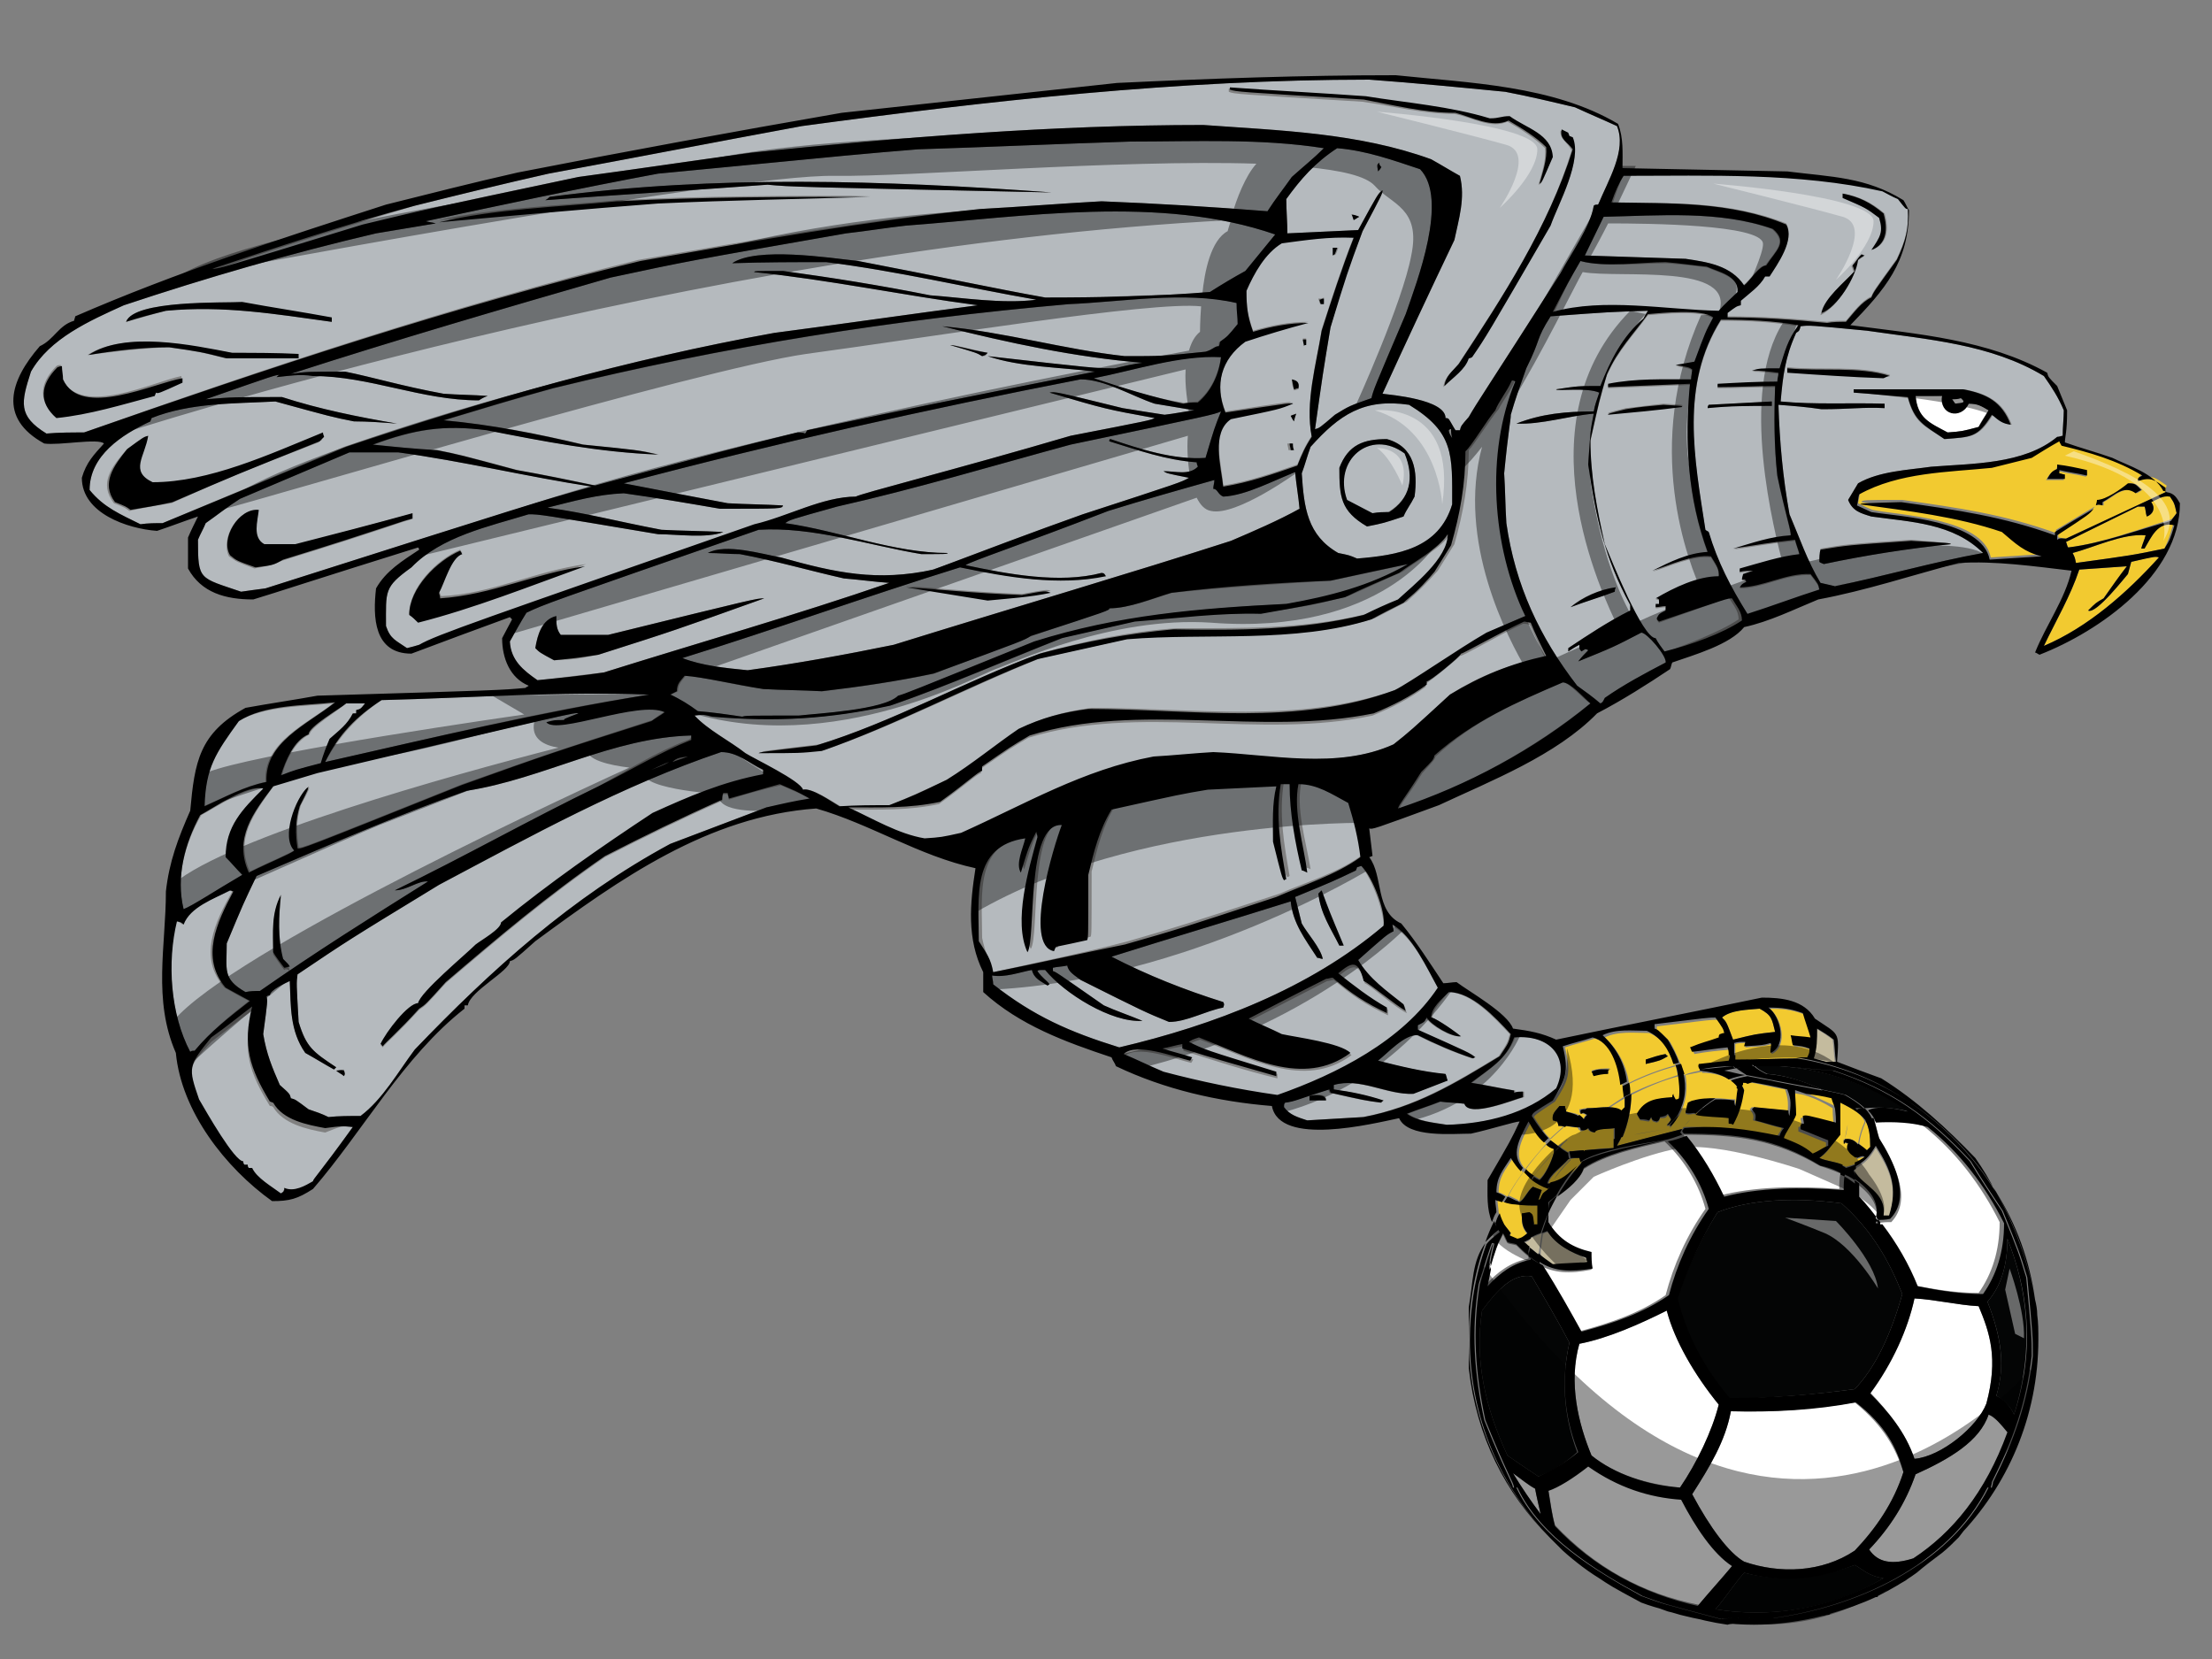 <?xml version="1.0" encoding="utf-8"?>
<!-- Generator: Adobe Illustrator 17.0.0, SVG Export Plug-In . SVG Version: 6.00 Build 0)  -->
<!DOCTYPE svg PUBLIC "-//W3C//DTD SVG 1.1//EN" "http://www.w3.org/Graphics/SVG/1.1/DTD/svg11.dtd">
<svg version="1.1" id="Layer_1" xmlns="http://www.w3.org/2000/svg" xmlns:xlink="http://www.w3.org/1999/xlink" x="0px" y="0px"
	 width="200px" height="150px" viewBox="0 0 200 150" enable-background="new 0 0 200 150" xml:space="preserve">
<rect x="0" y="0" width="200" height="150" fill="#808080" stroke="none"/>
<path id="fill_1_" fill="#FFFFFF" d="M134.3,116.2c0.1-0.5,0.2-1,0.3-1.5c0.7-1.9,0.7-1.9,1.3-3.1c0.1,0.2,0.2,0.5,0.4,0.8
	c0.2,0.1,0.5,0.1,0.8,0.2c0.4,0.4,0.7,0.7,1.1,1c0,0.1,0,0.1,0,0.2C136.6,114.1,135.4,115,134.3,116.2z M169.5,101.4
	c0.2,0.6,0.3,1.2,0.5,1.8c1.2,1.9,3,5.2,1,7.3c-0.4,0-0.8,0-1.2,0.1c1.3,1.7,2.4,3.6,3.2,5.6c2,0.4,3.9,0.7,5.9,0.7
	c1.2-1.7,1.9-3.8,1.9-6.4c-1.7-3.4-4-6.4-6.9-8.7c-1.3-0.4-3.1-0.5-4.7-0.4c0,0,0,0.1,0,0.1C169.3,101.4,169.4,101.4,169.5,101.4z
	 M152.2,102.6C152.2,102.6,152.2,102.6,152.2,102.6c1.4,1.7,2.5,3.6,3.3,5.5c3-0.8,6.9-0.9,10.8-0.6c0-0.5,0-0.9,0.1-1.4
	c-0.7-0.3-1.3-0.5-1.9-0.7C160.4,103,157,102.6,152.2,102.6z M140.7,108.2c-0.3,0.5-0.6,1-0.8,1.6c0,0.3,0,0.5,0,0.8
	c1,1.6,2.2,2.3,3.9,2.7c0,0.5,0.1,1,0.1,1.5c-2,0.4-3.4,0.3-4.7-0.4c1.4,2.2,2.5,4.2,3.5,6c3-0.8,5.6-1.7,7.9-3.3
	c0.7-2.7,1.9-5.4,3.6-7.8c-0.6-2.2-1.8-4.3-3.7-6.1c0,0,0,0,0,0c-2.5,0.6-5.3,1.2-7.3,2.5C142.9,106.6,141.7,107.4,140.7,108.2z
	 M136.8,133.2c0.7,1.3,1.6,2.5,2.5,3.7c-0.2-0.9-0.4-1.7-0.5-2.3C138.2,134.2,137.5,133.7,136.8,133.2z M173.1,131.9
	c2.4-0.2,5.7-2.9,6.5-5c1.1-4.1,0.3-6.4-0.7-8.8c-1.9-0.1-3.9-0.6-5.8-0.7c-0.6,2.7-2,5.8-4,8.5
	C170.7,127.6,172.3,129.5,173.1,131.9z M179.8,127.9c-0.8,2.4-3.5,4-6.6,5.4c-0.9,2.6-2.3,4.8-4.2,6.8c0.8,1.2,2.1,1.4,4,0.8
	c3.6-2.4,6.6-6,8.6-11.5C180.9,128.8,180.3,128.1,179.8,127.9z M152,135.5c-2.9-0.2-5.7-1.1-8.4-3c-1.4,1.1-2.7,1.9-3.6,2.2
	c0.2,1.2,0.3,2.1,0.6,3.2c3.6,3.8,7.9,6.2,13,7.2c1-1.2,2.1-2.4,3.1-3.6C154.9,140.5,153.4,138,152,135.5z M151.9,134.5
	c1.5-2.2,2.9-5.1,3.5-7.5c-2.2-2.7-4-5.8-4.7-8.5c-2.4,1.2-5.3,2.5-7.9,3c-1,3.6-0.1,7.2,1.1,10.1
	C146,133.3,148.9,134.2,151.9,134.5z M156.5,127.6c-0.5,2.7-1.9,5-3.5,7.5c1.6,3,3.3,5.3,4.7,6.1c3.2,1.1,7,1,10-1
	c1.9-2,3.5-4.3,4.4-7.1c-0.7-2.1-1.7-4.1-4.4-6.3C164.1,127.4,160.4,127.7,156.5,127.6z M167.7,106.9c0,0.4,0,0.8,0,1.2
	c0.7,0.7,1.3,1.5,1.9,2.3C170,109,169,107.8,167.7,106.9z"/>
<path id="color4" fill="#C4BB9E" d="M165,96c-0.4-0.1-0.7-0.2-1.1-0.3c0.4-0.8,0.3-1.8,0.3-2.7c0.5,0.3,1,0.6,1.5,1
	c0.1,0.7,0.1,1.3,0.2,2C165.6,96,165.3,96,165,96z M137.8,112.4c0.2,0.1,0.3,0.3,0.5,0.4c0-0.2,0.1-0.5,0.1-0.7
	C138.2,112.2,138,112.3,137.8,112.4z M170.3,110.1c0.2,0,0.4,0,0.5,0c0.8-2.5,0.2-4.1-1.2-6.3c-0.6,1-0.9,1.3-1.9,1.9
	c0,0.2,0,0.3,0,0.5C168.4,107.4,170.6,108,170.3,110.1z M139.4,111.5c-0.4,0.2-0.7,0.3-1.1,0.5c0,0.2-0.1,0.5-0.1,0.7
	c0.3,0.2,0.6,0.5,0.9,0.7C139.2,112.8,139.3,112.2,139.4,111.5z M140.5,114.4c1-0.1,2-0.1,3.1-0.2c-0.1-0.2-0.1-0.3-0.1-0.4
	c-1.3-0.5-2.8-1.2-3.5-2.4c-0.2,0-0.4,0.1-0.5,0.2c-0.1,0.7-0.2,1.3-0.2,1.9C139.6,113.8,140,114.1,140.5,114.4z"/>
<path id="color3" fill="#F2CA30" d="M156.4,95.5c-1.5,0.1-3,0.4-4.4,0.8c-0.3-0.7-0.6-1.4-1-2.1c-0.9-0.9-0.9-0.9-1.2-1
	c0-0.1,0-0.2,0-0.4c4.9-0.6,4.9-0.6,5.5-0.6c0.7,0.9,0.7,0.9,0.8,1.4c-0.1,0-0.3,0.1-0.4,0.1c0,0.1-0.1,0.2-0.1,0.3
	c-1.1,0.5-1.4,0.4-2.6,0.9c0.1,0.1,0.1,0.2,0.2,0.4c1.1-0.2,2.1-0.3,3.2-0.4C156.4,95.1,156.5,95.2,156.4,95.5z M162.5,95.7
	c0.3,0,0.6,0,1,0c0.2-0.4,0.2-0.4,0.2-0.8c-0.6-0.2-0.6-0.2-1.5-0.3c-0.1-0.3-0.1-0.6-0.2-0.9c0.6,0.1,1.2,0.1,1.8,0.2
	c-0.2-0.7-0.5-1.5-0.7-2.2c-1.1-0.4-1.9-0.5-3.1-0.5c1.1,0.8,1.7,3.4,0.2,4.1c-0.1-0.2,0.1-0.6,0-0.9c-0.7,0.2-0.7,0.2-2.4,0.3
	c0-0.1,0.1-0.3,0.1-0.4c-0.4,0-0.7,0-1,0.1c0,0.3,0,0.7,0,1.1c0.5,0,1.1-0.1,1.6-0.1C159.9,95.4,161.2,95.5,162.5,95.7z
	 M138.4,101.5c-0.9,1.7-1.6,3-0.5,4.2c0.6-0.8,1.3-1.6,1.9-2.3C139.3,102.9,138.8,102.2,138.4,101.5z M151.5,96.4
	c-1.4,0.4-2.8,0.9-4.2,1.6c-0.2-1.5-0.9-3-2.2-4.2c1.2-0.6,2.7-0.4,4-0.4C150.4,93.9,151.1,95.1,151.5,96.4z M148.8,96.2
	c1.3-0.3,1.3-0.3,2-0.7c-0.1-0.1-0.1-0.1-0.2-0.2c-0.6,0.1-1.2,0.3-1.8,0.5C148.8,95.9,148.8,96,148.8,96.2z M136.8,104.7
	c-0.7,1.1-1.3,1.7-1.3,3.1c0.3,0.1,0.5,0.2,0.8,0.4c0.4-0.8,0.9-1.5,1.4-2.2C137.4,105.6,137.1,105.2,136.8,104.7z M140.5,104.2
	c-0.6,0.7-1.3,1.4-1.8,2.1c0.2,0.1,0.3,0.2,0.5,0.3C139.7,106.2,140.3,105,140.5,104.2z M162.5,95.7c-1.3-0.2-2.6-0.3-4-0.3
	c-0.5,0-1.1,0-1.6,0.1c0,0.1,0,0.2,0,0.4C158.8,95.8,160.6,95.7,162.5,95.7z M138.6,107.3c0.2,0.1,0.5,0.2,0.8,0.3
	c-0.1,0.3-0.2,0.6-0.3,0.9c0.3-0.1,0.4-0.3,0.6-0.5c0.1-0.2,0.2-0.4,0.3-0.6c-0.6-0.2-1.1-0.5-1.5-0.8c-0.5,0.6-0.9,1.3-1.3,1.9
	c0.1,0,0.1,0.1,0.2,0.1C137.8,108.5,138.1,107.6,138.6,107.3z M136.5,111.8c0.2,0.1,0.5,0.2,0.7,0.3c0.4-0.1,0.4-0.1,0.9-0.5
	c-0.5-0.6-0.5-1-0.5-1.8c0.2-0.1,0.4-0.1,0.7-0.1c0.2,0.2,0.2,0.3,0.4,1c0.1-0.6,0.3-1.1,0.5-1.7c-0.9,0-1.5,0-2.2-0.2
	c-0.4,0.6-0.7,1.2-1,1.9c0.2,0.3,0.4,0.5,0.6,0.8C136.6,111.6,136.5,111.7,136.5,111.8z M137,108.9c-0.3-0.1-0.6-0.1-1-0.2
	c-0.2,0.3-0.3,0.6-0.5,0.9c0.1,0.4,0.2,0.8,0.5,1.2C136.3,110.1,136.6,109.5,137,108.9z M140.5,104.2c0-0.1,0-0.2,0-0.3
	c-0.2-0.1-0.5-0.3-0.7-0.4c-0.7,0.7-1.3,1.5-1.9,2.3c0.2,0.2,0.4,0.4,0.7,0.6C139.2,105.6,139.8,104.9,140.5,104.2z M138.5,106.6
	c-0.3-0.2-0.5-0.4-0.7-0.7c-0.5,0.7-1,1.4-1.4,2.2c0.3,0.1,0.6,0.3,0.9,0.4C137.6,107.9,138,107.2,138.5,106.6z M141.9,104.1
	c-0.1-0.4-0.1-0.7-0.1-1.1c-0.2,0.2-0.5,0.4-0.7,0.7c0.2,0.2,0.5,0.3,0.7,0.5C141.8,104.1,141.8,104.1,141.9,104.1z M141.7,103
	c0,0.4,0.1,0.8,0.1,1.1c0.4,0,0.9-0.1,1.3-0.1c-0.2-0.5-0.3-1.2-0.2-1.8c0,0,0,0-0.1,0c-0.1-0.1-0.1-0.2-0.2-0.3
	c-0.1,0.1-0.3,0-1.2-0.1c-0.4,0.4-0.9,0.8-1.3,1.2c0.2,0.2,0.5,0.4,0.8,0.6C141.2,103.4,141.5,103.2,141.7,103z M160.5,93.3
	c-0.3-1.2-0.3-1.5-1.4-2.1c-1,0.1-2.6,0.1-3.4,0.8c0.4,0.4,0.4,0.4,1,2C158.7,93.5,158.7,93.5,160.5,93.3z M135.4,108.5
	c0,0.4,0.1,0.8,0.1,1.1c0.2-0.3,0.3-0.6,0.5-0.9C135.8,108.6,135.6,108.5,135.4,108.5z M151.8,100.9c0.3-0.3,0.5-0.5,0.8-0.8
	c0-0.1,0.1-0.3,0.1-0.4c0.2-0.1,0.4-0.1,0.6-0.1c1-0.9,2.1-1.5,3.2-1.9c-0.7-0.5-1.7-0.7-2.6-0.7c0,0,0-0.1,0-0.1
	c-0.5,0.1-1,0.2-1.5,0.3C152.6,98.4,152.5,99.6,151.8,100.9z M153.7,96.8c0-0.2-0.1-0.4-0.1-0.5c0.9-0.1,1.8-0.2,2.7-0.3
	c0-0.2,0.1-0.4,0.1-0.5c-1.5,0.1-3,0.4-4.4,0.8c0.1,0.3,0.2,0.6,0.3,0.9C152.7,97,153.2,96.9,153.7,96.8z M151.7,97.2
	c-0.1-0.3-0.1-0.6-0.2-0.9c-1.4,0.4-2.8,0.9-4.2,1.6c0,0.3,0.1,0.7,0.1,1C148.8,98.2,150.2,97.7,151.7,97.2z M141.5,101.8
	c-0.4,0.4-0.9,0.8-1.3,1.2c-0.6-0.6-1-1.2-1.5-2c0.1-0.2,0.1-0.2,1.9-1.4c1.2-1.9,1.5-2.5,0.9-4.9c0.9-0.3,1.8-0.5,2.7-0.8
	c1.6,0.4,2.2,2.5,2.5,4.3c-1.1,0.6-2.2,1.3-3.3,2c-0.2,0-0.5,0.1-0.6,0.1c0,0.1,0,0.2,0,0.3c0,0,0.1,0,0.1,0
	c-0.1,0.1-0.2,0.1-0.2,0.2c-0.3-0.2-0.8-0.2-1.1-0.3c0-0.2-0.1-0.3-0.1-0.5c-0.2,0-0.3,0-0.5,0c-0.4,0.5-0.7,0.7-0.6,1.3
	c0.1,0,0.2,0.1,0.4,0.1c0,0.1,0.1,0.2,0.1,0.4C141.2,101.8,141.3,101.8,141.5,101.8z M143.9,96.8c0.1,0.1,0.1,0.3,0.2,0.4
	c0.4-0.1,0.8-0.1,1.3-0.2c0-0.1,0-0.2,0-0.3c0.1-0.1,0.2-0.1,0.3-0.1C145,96.6,144.5,96.6,143.9,96.8z M145.4,100.1
	c0.5-0.3,0.9-0.6,1.4-0.9c0-0.3,0-0.7-0.1-1c-1.1,0.6-2.2,1.3-3.3,2C144.1,100.2,144.8,100.1,145.4,100.1z M145.9,103
	c0-0.3,0-0.7,0-1c-0.4,0.1-1.7,0-1.8,0.4c-0.4-0.1-0.4-0.1-0.6-0.4c-0.2,0.2-0.2,0.2-0.6,0.3c-0.1,0.6,0,1.2,0.2,1.8
	c0,0,0.1,0,0.1,0C143.8,103.6,144.7,103.3,145.9,103z M167.1,103.9c0-0.2,0.1-0.3,0.1-0.5c-0.1,0-0.3,0-0.4-0.1
	c-0.1,0.7-0.2,1.3-0.3,2c0.1,0.1,0.3,0.1,0.4,0.2c0.4-0.1,0.7-0.2,0.9-0.3c0-0.2,0-0.4,0.1-0.6C167.5,104.4,167.4,104.3,167.1,103.9
	z M168.6,104.7c-0.1-0.1-0.1-0.1-0.7,0.1c-0.1,0-0.1-0.1-0.1-0.1c0,0.2,0,0.4-0.1,0.6C168.1,105.1,168.3,104.9,168.6,104.7z
	 M143,105.1c0-0.2-0.1-0.3-0.1-0.4c-0.3,0-0.6,0-0.9,0.1c0,0,0,0,0,0.1c-0.7,0.7-1.3,1.4-1.8,2.2c1-0.2,1.6-0.8,2.4-1.5
	C142.7,105.4,142.9,105.2,143,105.1z M164.5,104.7c0.7,0.3,1.4,0.3,2,0.6c0.1-0.7,0.2-1.3,0.3-2c0,0,0,0-0.1,0c0-0.1,0-0.2,0-0.3
	c0,0,0.1,0,0.1,0c0.1-0.7,0.3-1.4,0.4-2.1c-0.3-0.2-0.6-0.4-0.9-0.6c0,0.7,0,1.5,0,2.3C165.1,104.3,165.1,104.3,164.5,104.7z
	 M162.2,101c-0.2,0.5-1.1,1.8-1.1,2.1c1,0.4,1.8,0.7,2.6,1.4c0.7-0.3,1.1-0.6,1.4-0.7c0-0.2,0-0.4,0-0.5c-0.8-0.3-1.7-0.7-2.5-1
	c0-0.2,0-0.3,0-0.4c0.1,0,0.2-0.1,0.3-0.1c0-0.2-0.1-0.5-0.1-0.7c0.3-0.1,0.3-0.1,3,0.6c-0.1-0.8-0.1-1.2-0.1-1.5
	c-0.8-0.5-1.6-0.9-2.6-1.2c-0.4-0.1-0.7-0.1-1.1-0.2C162.2,99.5,162.2,100.2,162.2,101z M166.8,103c0.4-0.1,0.9,0.1,1.2,0.4
	c0.1-0.7,0.3-1.3,0.6-2c-0.4-0.8-1.1-1.2-2.4-1.8c0,0.3,0,0.5,0,0.8c0.3,0.2,0.6,0.4,0.9,0.6C167.1,101.6,167,102.3,166.8,103z
	 M140,107.4c-0.1,0.2-0.2,0.4-0.3,0.6c0.1-0.1,0.3-0.3,0.6-0.5C140.1,107.5,140,107.4,140,107.4z M139.2,110.8c0-0.6,0-1.2,0-1.8
	c0,0,0,0,0,0c-0.2,0.5-0.4,1.1-0.5,1.7c0,0,0,0.1,0,0.1C138.8,110.8,139,110.8,139.2,110.8z M143.1,101.2c0.1-0.1,0.2-0.3,0.3-0.4
	c-0.2-0.1-0.4-0.1-0.5-0.2c-0.1,0.1-0.2,0.1-0.2,0.2C142.9,100.9,143,101,143.1,101.2z M168.8,104c0.1-0.1,0.2-0.2,0.3-0.3
	c0-1-0.1-1.8-0.4-2.3c-0.3,0.7-0.5,1.3-0.6,2C168.3,103.6,168.6,103.9,168.8,104z M165.6,99.2c-0.8-0.1-1.5-0.3-2.3-0.4
	c0.9,0.4,1.8,0.8,2.6,1.2C165.8,99.8,165.7,99.6,165.6,99.2z M157.6,97.9c0,0.1,0,0.2,0,0.2c0.1-0.1,0.3-0.1,0.4-0.2
	C157.8,97.9,157.7,97.9,157.6,97.9z M150.7,102.1c0.1-0.1,0.2-0.2,0.2-0.3c-0.1,0-0.2,0-0.2,0c0.1-0.2,0.2-0.4,0.4-0.5
	c-0.1-0.2-0.2-0.3-0.3-0.5c-0.2,0.3-0.2,0.3-0.7,0.3c-0.1,0.3-0.1,0.3-0.3,0.4c-0.4-0.1-0.4-0.1-0.5-0.4c-0.1,0.1-0.1,0.2-0.2,0.3
	c-0.3,0-0.5-0.1-0.8-0.1c-0.1-0.2-0.2-0.4-0.3-0.5c0.7-1.4,1.8-1.4,3.2-1.5c0-0.1,0.1-0.2,0.1-0.3c0.1,0.2,0.2,0.3,0.2,0.5
	c0.1,0,0.2,0,0.4,0c0-0.7,0-1.4-0.1-2.2c-1.5,0.4-2.9,1-4.3,1.7c0,1.3-0.3,2.6-0.8,3.9C147.8,102.5,149.2,102.3,150.7,102.1z
	 M145.9,103.8c0-0.3,0-0.5,0-0.8c-1.2,0.3-2.1,0.6-2.6,1C144.2,103.9,145,103.8,145.9,103.8z M146.9,100.2c0-0.3,0-0.6,0-0.9
	c-0.5,0.3-1,0.6-1.4,0.9c0.5,0,1,0.1,1.2,0.3C146.7,100.3,146.8,100.2,146.9,100.2z M150.9,101.8c-0.1,0.1-0.2,0.2-0.2,0.3
	c-1.5,0.2-2.9,0.5-4.1,0.7c-0.1,0.3-0.2,0.5-0.4,0.8c1.9-0.5,3.9-1,5.8-1.5c0,0,0.1,0,0.1,0c0.3-0.5,0.7-0.9,1.2-1.3
	c-0.1-0.2-0.6,0.1-0.9-0.1c0-0.2,0.1-0.3,0.1-0.5c-0.3,0.2-0.5,0.5-0.8,0.8c-0.2,0.3-0.4,0.6-0.7,1C151,101.8,151,101.8,150.9,101.8
	z M157.1,98.3c-0.2-0.3-0.4-0.5-0.7-0.7c-1.1,0.4-2.2,1.1-3.2,1.9c0.7-0.1,1.3-0.2,2-0.2C155.8,98.9,156.4,98.6,157.1,98.3z
	 M160.7,102.7c0.1-0.2,0.3-0.4,0.4-0.7c-0.9-0.2-1.7-0.5-2.6-0.7c0.1-0.5,0-0.6-0.3-1c0.1-0.1,0.1-0.1,0.2-0.2
	c1,0.1,2.1,0.2,3.1,0.3c0,0.2,0.1,0.3,0.1,0.5c0.1-1.1,0.1-1.5-0.2-2.4c-1.2-0.2-2.3-0.5-3.5-0.7c-0.1,0.1-0.3,0.1-0.4,0.2
	c0,0.1,0,0.2,0.2,0.5c-0.2,1.2-0.5,2-1,3.1c-0.2,0-0.3-0.1-0.4-0.1c0-0.2,0-0.4,0-0.5c-0.6-0.2-2.2-0.2-2.9-0.4c0,0,0,0,0,0
	c-0.4,0.4-0.8,0.9-1.2,1.3C155.1,101.8,157.8,102.2,160.7,102.7z M142,104.8c0,0-0.1,0-0.1,0c-0.6,0.7-1.7,1.4-1.9,2.2
	c0.1,0,0.2,0,0.3,0C140.7,106.2,141.3,105.5,142,104.8C142,104.8,142,104.8,142,104.8z M157,100c0.1-0.5,0.1-1,0.2-1.5
	c0-0.1-0.1-0.1-0.1-0.2c-0.7,0.3-1.3,0.6-1.9,1c0.6,0,1.1,0.1,1.7,0.1C156.9,99.6,156.9,99.8,157,100z M193.9,49.6
	c-0.1,0-0.2,0-0.3,0c0.1-0.4,0.3-0.8,0.4-1.2c-2-0.2-4.7,1.1-6.6,1.6c0.2,0.4,0.2,0.4,0.3,0.9c5.1-0.7,5.1-0.7,8-1.3
	c0.4-0.9,0.4-0.9,0.8-2.2C195.1,47.1,194.5,48.6,193.9,49.6z M195.8,44.5c-3,1.4-6,2.8-9,4.2c-0.2,0-0.5-0.1-0.7-0.1
	c0-0.1,0-0.2,0-0.4c2.9-1.9,2.9-1.9,3.3-2.4c-1.2,0.7-2.3,1.4-3.5,2.1c0,0.1,0,0.2,0,0.3c-4.7-1.7-8.9-2.3-13.9-3
	c-3.6,0-3.6,0-3.7,0.2c4.3,0.7,8.6,1.2,12.8,2.5c1.3,1.1,2,1.8,3.6,2.2c-1.6,0.1-3.1,0.2-4.7,0.3c-0.7-3.6-8.3-3.8-10.7-4.3
	c-0.5-0.2-0.9-0.4-1.3-0.6c0.1-0.4,0.1-0.7,0.2-1c3.6-2,8-2,12-2.4c1.2-0.3,2.4-0.6,3.6-0.9c0.8-0.5,1.7-1,2.5-1.5
	c0.1,0.1,0.1,0.3,0.2,0.4c2.5,0.6,5,1.4,7.3,2.7c-0.4,0.3-0.4,0.3-0.4,0.5c1.2-0.4,1.5-0.1,2.5,0.6
	C195.8,44.2,195.8,44.3,195.8,44.5z M188.7,42.7c-0.9-0.2-1.8-0.4-2.7-0.5c0,0.1-0.1,0.2-0.1,0.3c-0.5,0.2-0.6,0.4-0.9,0.9
	c0.5,0,1.1,0,1.6,0c0-0.1,0-0.2,0-0.4c-0.2,0-0.3-0.1-0.5-0.1c0-0.1,0-0.2,0-0.3c0.8,0.2,1.7,0.3,2.5,0.5
	C188.7,43,188.7,42.8,188.7,42.7z M193.7,44.3c-0.5-0.5-0.5-0.6-1.2-0.6c-0.7,0.5-2,1.5-2.8,1.5c0,0.2-0.1,0.4-0.1,0.5
	c0.2-0.1,0.2-0.1,0.6,0c0-0.1,0-0.2,0-0.3c1.1-0.6,1.9-1.6,3-0.8C193.4,44.5,193.5,44.4,193.7,44.3z M192.7,50.8
	c-0.1,0.4-0.2,0.7-0.3,1.1c-0.2,0.2-2.9,3.7-3.6,3.3c0.7-0.7,0.7-0.7,1.4-1.1c0.7-1,1.4-2,2.1-2.9c-1.5,0.1-2.9,0.2-4.3,0.3
	c-0.8,2.4-2.1,4.6-3.2,6.9c4-1.7,7.5-4.8,10.4-8C194.8,50.3,194.8,50.3,192.7,50.8z M196.8,46.4c-0.2-0.9-0.2-0.9-0.6-1.5
	c-0.7-0.1-1,0.2-1.7,0.5c0.4,0.5,0.2,1.1-0.4,1.3c-0.1-0.3-0.1-0.7-0.2-0.9c-0.2,0-0.4,0-0.6,0c-2.2,1.1-4.3,2.1-6.5,3.2
	c0.1,0.2,0.1,0.4,0.2,0.5c3.1-0.4,6.2-1.6,9.2-2.5C196.5,46.9,196.6,46.6,196.8,46.4z"/>
<path id="color2" fill="#B5BABE" d="M52.3,16c5.2-0.7,10.5-1.5,15.7-2.2c13.6-1.4,27.2-2.5,40.8-2.5c6.9,0.5,14,0.7,20.6,3.1
	c0.9,0.5,1.7,1,2.6,1.5c0.5,2-0.1,3.9-0.5,5.8c-2.2,4.6-4.4,9.3-6.5,13.9c0.7,0.1,5.7,0.5,5.7,2.2c0.1,0,0.2,0,0.3,0.1
	c0.2,0.3,0.4,0.7,0.6,1c0.1,0,0.2,0,0.4,0c0.1-0.4,0.1-0.4,0.8-1.2c0.8-1.4,1.4-2.2,8.3-13c0.9-1.7,2.7-4.2,3-6.1
	c0.1-0.1,0.2-0.1,0.4-0.1c0.9-2.2,2.6-4.9,1.7-7.1c-1.3-0.6-2.5-1.1-3.8-1.7c-2.1-0.5-4.2-1-6.3-1.4c-4.1-0.4-8.2-0.8-12.3-1.1
	c-17.2,0-34.3,1.9-51.3,4.2c-7.6,1.4-15.3,2.9-22.9,4.3c-4,0.9-8.1,1.9-12.1,2.9c-6,1.8-12.1,3.7-18.1,5.8c0.6,0,0.6,0,13.6-4
	C38.5,18.9,38.5,18.9,52.3,16z M141.1,11.8c0.2,0.1,0.4,0.2,0.6,0.3c0,0.1,0,0.2,0.1,0.3c0.1,0,0.2,0,0.3,0.1c1,2.1-1.2,6-2,8
	c-5.8,10-5.8,10-7.1,11.9c-0.1,0-0.2,0-0.3,0.1c-0.3,1-1.4,1.7-2.2,2.5c0.1-0.9,0.8-1.4,1.3-2c4-6.1,8.2-12.4,10.3-19.4
	C141.7,12.8,141,12.6,141.1,11.8z M111.1,8c4.1,0.2,8.2,0.5,12.3,0.8c3.8,0.6,7.6,0.9,11.2,2c0.9,0,1-0.2,1.8-0.2
	c1.5,1.1,3.9,1.6,3.9,3.7c-0.9,2.3-0.9,2.3-1.2,2.4c0.3-1.1,0.7-2.1,0.6-3.3c-0.9-0.9-2.3-1.8-3.4-2.4c-1.5,0.7-3.2-0.4-4.8-0.7
	c-2.8,0-5.5-0.7-8.3-1.1c-11.6-0.7-11.6-0.7-12.1-0.9C111.1,8.1,111.1,8.1,111.1,8z M62.5,66.5c-7.2,0.2-13.3,3.9-20.3,5
	c-6.3,2.2-12.7,5-19,7.7c-1.2,2.5-1.2,2.5-2.7,6.1c0,2.4-0.4,3.2,1.7,4.4c0.4-0.1,0.9-0.1,1.3-0.1c5-3.5,10.1-6.7,15.2-9.9
	c-0.9-0.1-1.9,0.8-3,0.8c6.2-3,12.2-6.4,18.4-9.4c2.7-1.5,5.2-3.1,8.1-4.2C62.5,66.8,62.5,66.6,62.5,66.5z M25.7,87.7
	c-0.4-0.5-0.7-1-1-1.4c0-1.8-0.2-3.6,0.7-5.2c-0.2,1.9-0.3,3.9,0.2,5.8c0.5,0.5,0.5,0.5,0.6,0.9C26,87.6,25.8,87.6,25.7,87.7z
	 M161.5,20.2c0.8,1.4-0.8,3.6-1.5,4.7c-0.1,0-0.3,0-0.4,0c-0.5,0.9-1.4,1.5-2.2,2.2c0,0.1,0,0.2,0,0.4c-0.4,0.1-0.4,0.1-1.2,0.7
	c0,0.1,0,0.2,0,0.4c3.1,0,6,0.2,9,0.5c0.5-0.1,1.1-0.1,1.7-0.1c0.7-0.8,1.4-1.8,2.3-2.2c0.2-0.5,0.2-0.5,2.3-3.4
	c0.8-1.7,1.1-2.8,1-4.6c-0.2,0-0.2,0-0.9-0.9c-0.5-0.2-1-0.5-1.4-0.7c-7.6-1.7-15.6-1.4-23.4-1.4c-0.4,0.8-0.7,1.7-1,2.6
	C151,18.3,156.5,18.2,161.5,20.2z M166.7,17.5c1.5,0.3,2.5,0.8,3.7,1.8c0.4,1.4,0.3,2.7-1.1,3.3c0.8-1.2,1.1-1.6,0.8-2.9
	c-1.2-0.8-1.2-0.8-3.3-1.8C166.7,17.8,166.7,17.7,166.7,17.5z M167.6,24.6c-0.1-0.2-0.1-0.4-0.2-0.5c0.3-0.4,0.5-0.7,0.8-1
	c0.1,0,0.2,0.1,0.3,0.1c-0.2,0.1-0.4,0.3-0.6,0.4c-0.2,1.6-1.8,4.2-3.3,4.9C164.8,27.1,166.8,25.5,167.6,24.6z M152.4,23.4
	c-3.1-0.1-6.1-0.2-9.2-0.3c0.6-1.2,1.1-2.3,1.7-3.5c5-0.1,10.5-0.6,15.3,1.1c1.4,1.2,0.4,1.9-0.6,3.3c-0.6,0-1.4,1.4-2,1.8
	C156.5,24,154.4,23.7,152.4,23.4z M142.9,23.6c2.1,0.6,5.5,0.2,7.8,0.2c1.2,0.1,2.4,0.2,3.7,0.4c1.1,0.5,2.8,0.8,2.8,2.3
	c-0.6,0.5-1.1,1.1-1.7,1.7c-4.8-0.1-10.4-1.2-15,0.1C141.8,25.5,141.8,25.5,142.9,23.6z M122.7,78.4c0,0.1-0.1,0.2-0.1,0.3
	c-2.1,1-2.1,1-5.5,2.4c0.2,0.8,0.4,1.6,0.6,2.4c0.5,0.9,1.7,2.2,1.9,3.2c-0.2,0-0.3-0.1-0.5-0.1c-1.1-1.7-2.2-3.1-2.4-5.1
	c-5.4,1.7-10.8,3.3-16.2,5c3.3,1.7,6.6,3,10.1,4.1c0.1,0.2,0.1,0.2,0,0.5c-1.6,0.3-3.3,1.3-4.9,1.3c-2.2-0.9-2.2-0.9-8-3.8
	c-0.5-0.4-1.1-0.7-1.2-1.3c-0.4,0.1-0.9,0.1-1.3,0.2c0,0.1,0,0.2,0,0.3c0.3,0.1,0.3,0.1,4.6,3.1c1.1,0.5,2.3,0.9,3.5,1.4
	c-2.8,0.2-7.1-2.5-8.8-4.6c-0.6,0-0.6,0-0.7,0.1c0.4,0.6,0.8,0.8,1.1,1.2c-0.1,0-0.1,0.1-0.2,0.1c-0.6-0.4-1.2-0.6-1.4-1.4
	c-1.1,0.2-2.4,0.7-3.6,0.5c0,0.2,0.1,0.5,0.1,0.8c3.7,2.9,6.9,4.3,11.4,5.7c8.5-2,17.2-5.3,23.9-11c0-1.5-1.2-4.6-2.2-5.6
	C123,78.4,122.8,78.4,122.7,78.4z M121.1,85.5c-0.8-1.6-1.7-2.9-1.9-4.7c0.1-0.1,0.2-0.2,0.2-0.3c0.7,1.9,0.7,1.9,2,5
	C121.4,85.5,121.2,85.5,121.1,85.5z M89.8,87.9c-0.3-1.1-0.7-1.6-1-3.1c0-4-0.7-8.5,4.2-9.3c-0.2,0.9-0.8,2.3-0.4,3.1
	c0.7-2.3,0.7-2.3,1.4-3.7c0,0.2,0,0.4,0.1,0.5c-0.9,2.8-2.2,7.6-0.9,10.4c0.8-1.2-0.2-11.8,3.1-11.5c-0.7,1.8-3.5,10.9-0.7,11.4
	c0.1-0.1,0.1-0.3,0.2-0.4c0.9-0.2,1.8-0.4,2.8-0.6c0.1-0.2,0.1-0.2,0.1-5.9c0.5-2.1,1-4.1,2.1-5.9c6.3-1.4,6.3-1.4,8.7-1.8
	c2.1-0.1,4.1-0.2,6.2-0.3c-0.4,1.7-0.3,3.3-0.3,5c0.8,3.3,0.8,3.3,1,3.5c0.1,0,0.2-0.1,0.2-0.1c-0.5-2.9-1-5.6-0.5-8.6
	c0.3,0,0.5,0,0.8,0c0,2.6,0.5,5.3,1.1,7.8c0.2,0.1,0.4,0.1,0.5,0.2c-0.4-2.5-1.4-5.6-0.8-8c1.7,0,3,0.9,4.5,1.7
	c0.5,1.7,0.8,3.2,1.1,4.9c-2.2,1.7-5.1,2.5-7.6,3.6c-8.9,2.9-8.9,2.9-13.7,4.3C97.8,86.2,93.8,87,89.8,87.9z M70,30.1
	c6.1-0.8,12.3-1.7,18.4-2.5c-6.8-0.9-13.4-2.3-20.2-3c0-0.1,0-0.1,2.6-0.1c4.4,0.6,8.8,1.3,13.3,2.2c2.8,0.2,6.6,0.8,9.6,0.4
	c-6.3-1.1-12.6-2.6-19-3.4c-2.8,0-5.6,0-8.5,0.1c2.2-1.5,8.7-0.5,11.4-0.2c6.8,1.3,12.4,2.5,16.9,3.3c4.9,0,10-0.1,14.9-0.5
	c1.1-0.7,2.1-1.3,3.2-1.9c0.9-1.1,1.8-2.2,2.7-3.3c-10.4-3.6-22.7-1.6-33.4-0.8c-1.8,0.2-3.6,0.5-5.4,0.7c-14.3,2.5-14.3,2.5-21.3,4
	c-9.7,2.8-19.3,5.6-28.9,8.7c1.5-0.2,1.5-0.2,4.9-0.2c2.5,0.5,5.1,1.3,8.9,2c1.3,0.1,2.7,0.1,4,0.2c-0.3,0.1-0.5,0.2-0.8,0.4
	c-5.2,0-9.9-2.2-15-2.2C27.1,33.8,26,34,25,34.1c0.1-0.1,0.2-0.2,0.3-0.2c-0.4,0-0.4,0-6.7,2.2c2.5-0.2,2.5-0.2,6.9-0.2
	c3.4,1.1,6.9,1.8,10.4,2.4c-1.3-0.1-2.6-0.2-3.9-0.2c-2-0.4-2-0.4-7.1-1.8c-3.7,0.2-7.7,0.1-11.2,1.5c0,0.1-0.1,0.2-0.1,0.3
	c-2.6,1.2-5.5,3.1-5.5,6.2c1.3,1.6,2.8,2.2,4.6,3.1c0.7-0.1,1.3-0.1,2-0.1c5.5-2.3,11-4.6,16.4-6.9C44.1,36.1,56.7,32.5,70,30.1z
	 M28.8,40c-7.5,2.9-7.5,2.9-13.3,5.5c-1.3,0.2-2.5,0.4-3.8,0.7c-0.4-0.3-0.4-0.3-1.4-0.7c-1.4-1.8-0.2-3.3,1.1-4.8
	c1.5-1.1,1.5-1.1,1.9-1.2c-0.3,1.9-1.7,3.2,0.4,4.2c5.2,0,10.6-2.5,15.3-4.3c0,0.1,0,0.2,0.1,0.4C29,39.8,28.9,39.9,28.8,40z
	 M137,93.8c3.2-0.3,5.1,1.8,3.8,4.6c-2.7,2.4-6.4,3.2-9.9,3.3c-1.2-0.2-2.6-0.3-3.6-1c1-0.4,2-0.7,3-1.1c0.7,0.1,1.5,0.1,2.2,0.2
	c0.4,1.3,4.5-0.4,5.3-0.6c0-0.2,0-0.4,0-0.5c-0.3,0-0.5,0.1-0.8,0.1c0-0.1,0-0.1,0-0.2c-1.3-0.2-2.6-0.5-3.9-0.7
	C134.7,96.6,136.2,95.8,137,93.8z M98.9,34.2c3.6-0.7,7.8-2.1,11.5-2c-0.2,1.6-0.9,3.1-2.1,4.1c-0.4,0-0.9,0.1-1.3,0.1
	C104.2,36,101.6,35.1,98.9,34.2z M157.3,53.2c0.2-0.3,0.2-0.3,0.6-0.5c-0.1-0.2-0.1-0.2-0.4-0.2c0-0.2,0.1-0.4,0.1-0.5
	c0.3-0.1,0.6-0.2,0.9-0.3c-0.4,0-0.8,0-1.2,0.1c0-0.1,0-0.2,0-0.3c1.8-0.5,3.6-1.1,5.4-1.3c-0.1-0.4-0.3-0.9-0.4-1.3
	c-1.9,0.2-3.7,0.5-5.6,0.8c1.7-0.5,3.4-1.1,5.2-1.2c0.1-0.3-0.5-2-1.2-5.4c-0.3-2.7-0.3-5.4-0.2-8.1c-1.7,0-3.5,0.1-5.2,0.1
	c0-0.1,0-0.2,0-0.3c1.8-0.1,3.6-0.2,5.4-0.2c0-0.3,0.1-0.5,0.1-0.8c-0.8-0.1-1.6-0.2-2.4-0.2c0.7-0.2,0.7-0.2,2.5-0.2
	c0.5-1.6,0.7-2.5,1.7-3.9c-2.3-0.4-4.6-0.5-7-0.5c-3.7,5.9-2.4,12.5-1.4,19c0.1,0.1,0.2,0.1,0.3,0.2c0.8,2.7,2,5,3.5,7.4
	c2.2-0.7,4.3-1.5,6.5-2.2c-0.1-0.5-0.1-0.5-0.8-1.4C161.4,51.9,159.4,53.2,157.3,53.2z M154.4,36.9c0-0.1,0.1-0.2,0.1-0.3
	c1.9-0.1,3.8-0.2,5.7-0.3c0,0.1,0,0.2,0,0.4C158.2,36.6,156.3,36.7,154.4,36.9z M80.5,72.8c-1.5,0-3,0.1-4.5,0.1
	c-0.7-0.4-2.6-1.7-3.4-1.5c-0.2-0.7-4.3-2.7-5.2-3.3C66,67,64,66,62.8,64.7c0.8-0.1,0.8-0.1,1.6,0.1c5.8,0.5,10.6,0.2,16.4-1.1
	c5.2-1.8,10.4-4.1,15.5-6.1c2.2-0.5,4.4-1,6.6-1.5c3.8-0.3,7.5-0.8,11.4-0.7c4.5-0.7,4.5-0.7,7.6-1.5c1.6-0.7,3.3-1.5,4.9-2.2
	c1.3-1,3.5-2.1,4.4-3.5c0,2.1-3.1,4.6-4.5,5.9c-1,0.5-2.1,0.9-3.1,1.4c-5.7,1.4-11.3,1.3-17.2,1.3c-4.3,0.3-8,1.1-12.1,2.2
	c-6.9,2.5-13.3,6.2-20.2,8.3c-5.1,0.6-5.1,0.6-5.2,0.7c3.7,0,3.7,0,5.7-0.2c6.6-2.3,13-5.7,19.5-8.3c2.7-0.6,5.4-1.2,8.1-1.8
	c7.3-0.5,15,0.4,22.1-1.8c1-0.5,1.9-1,2.9-1.5c0.5-0.5,1-0.8,2.8-2.8c0.5-0.8,1-1.6,1.5-2.4c0.8-2.8,1.3-5.6,1.3-8.5
	c0.5-0.5,2-2.9,2.7-3.7c0.4-0.8,1.1-1.6,1.5-2.7c0.1,0,0.2,0.1,0.3,0.1c-2.7,6.5-2.1,14.9,0.9,21.2c-1.2,0.5-2.4,1-3.5,1.5
	c-2.5,1.5-6.8,4.5-8.3,5.2c-8.9,3.2-18.4,1.7-27.7,1.7c-2.3,0.3-4.2,0.8-6.3,1.8c-2.2,1.5-4.1,3.1-6.5,4.6
	C82.8,71.8,82.8,71.8,80.5,72.8z M131.3,45.6c0-4.5,0.2-6.5-3.9-9c-4.1-0.6-6.3,0.9-8.9,3.8c-0.3,0.8-0.5,1.6-0.8,2.4
	c0.2,3.1,0.5,5.6,3.3,7.2c1,0.2,1,0.2,1.7,0.5C126.4,50.2,130.1,49.6,131.3,45.6z M127.9,44.9c-0.4,0.8-0.7,1.1-1,1.8
	c-1.8,0.6-1.8,0.6-3.3,0.9c-2.4-1.4-2.5-2.7-2.5-5.3c0.8-2.1,2.2-2.6,4.3-2.6C127.9,40.4,128.2,42.6,127.9,44.9z M110.6,43.9
	c2.4-0.4,4.4-1.1,6.7-1.9c0.4-1,0.7-1.7,1.3-2.6c-0.6-3.1,0.4-6.5,0.9-9.6c0.9-2.8,1.8-5.6,2.9-8.4c-2.3-0.1-4.2,0.2-6.5,0.5
	c-1.5,0.9-2.5,2.7-3.2,4.3c0,1.5,0.1,2.3,0.6,3.7c1.7-0.5,3.3-0.8,5-0.8c-1.9,0.5-3.9,1.1-5.7,1.7c-2.2,1.6-2.8,3.9-1.8,6.4
	c5.9-0.9,5.9-0.9,5.9-0.8c-1.2,0.5-1.2,0.5-5.6,1.4C109.5,39,110.5,42.1,110.6,43.9z M120.6,22.4c0.1,0,0.2,0,0.4,0
	c-0.2,0.6-0.2,0.6-0.4,0.7C120.6,22.9,120.6,22.6,120.6,22.4z M119.7,26.9c0,0.2,0,0.4,0,0.5c-0.1,0-0.2,0-0.4,0
	c0-0.2-0.1-0.3-0.1-0.4C119.4,27,119.5,27,119.7,26.9z M118.1,30.6c0,0.2,0,0.3,0,0.5c-0.1,0-0.2,0.1-0.2,0.1c0-0.2-0.1-0.4-0.1-0.6
	C117.9,30.6,118,30.6,118.1,30.6z M116.8,34.4c0.5,0.1,0.7,0.2,0.6,0.8c-0.1,0-0.3,0.1-0.4,0.1C116.9,35,116.8,34.7,116.8,34.4z
	 M117.2,37.4c-0.1,0.2-0.1,0.5-0.2,0.7c-0.1-0.2-0.2-0.4-0.3-0.5C116.8,37.5,117,37.5,117.2,37.4z M116.8,40.1
	c0,0.2,0.1,0.4,0.1,0.6c-0.1,0-0.2,0-0.4,0c0-0.2-0.1-0.4-0.1-0.6C116.6,40.1,116.7,40.1,116.8,40.1z M127,41c1,2.2,0.5,4.1-1.5,5.3
	c-0.5,0-1,0.1-1.5,0.1c-0.8-0.4-1.5-0.8-2.3-1.2C120.5,41.6,123.9,38.7,127,41z M120.3,29.6c-0.7,4.2-0.7,4.2-1.4,9.2
	c0.4-0.1,0.4-0.1,1.8-1.3c1.3-0.8,1.3-0.8,3.3-1.5c0.2-0.8,0.2-0.8,3.1-7.6c1-2.9,3.9-10.4,1.3-13.1c-2.4-0.8-4.9-1.7-7.5-1.9
	c-2,1.3-3.3,2.8-4.6,4.6c0,1,0.1,2.1,0.1,3.1c2.1-0.1,4.2-0.2,6.4-0.3c1.8-3.3,1.8-3.3,2.2-3.6c0,0.3,0,0.3-1.8,3.7
	C121.7,24.7,121.7,24.7,120.3,29.6z M122.4,19.9c-0.1-0.2-0.1-0.4-0.2-0.5c0.2,0.1,0.5,0.1,0.7,0.2
	C122.7,19.7,122.5,19.8,122.4,19.9z M124.6,15.5c-0.1-0.6-0.1-0.6,0-0.7c0.1,0.1,0.2,0.2,0.2,0.4C124.7,15.3,124.6,15.4,124.6,15.5z
	 M150,56.3c-0.1-0.1-0.2-0.2-0.2-0.3c0.2-0.4,0.2-0.4,0.8-0.7c0-0.1,0-0.2,0-0.4c-0.3,0-0.6,0.1-0.9,0.1c0-0.1,0-0.2,0-0.3
	c0.1,0,0.2,0,0.3,0c0-0.1,0-0.2,0-0.4c-0.1-0.1-0.2-0.1-0.3-0.1c1.7-1,3.8-2,5.7-2c0.1-0.6-0.4-1.3-0.7-1.8
	c-1.6-0.2-3.7,0.8-5.3,1.3c1.6-0.8,3.2-1.6,5-1.7c-1.8-4.9-2.1-10-1.6-15.2c-2.5,0.1-4.9,0.2-7.4,0.3c0-0.1,0-0.2,0-0.3
	c2.5-0.5,5-0.4,7.5-0.4c0-0.3,0.1-0.7,0.1-0.9c-0.3-0.2-0.3-0.2-1.5-0.4c0.6-0.1,1.1-0.2,1.7-0.3c1-2.7,1-2.7,1.7-4
	c-1-0.8-4.7-0.4-5.9-0.3c-1.3,1.8-2.7,3.2-3.7,5.4c-0.7,2.4-0.7,2.4-1.5,6c0,3.2,0.6,6.3,1.3,9.4c0.6,1.4,3.4,8.5,4.6,8.5
	c0.2,0.4,0.5,0.8,0.8,1.2c2.1-0.8,4.9-1.8,6.7-3c0-0.8-0.5-1.3-0.9-2C156.2,54.1,156.2,54.1,150,56.3z M145.4,37.4
	c0-0.1,0-0.1,1.6-0.5c1.1-0.1,2.3-0.3,3.4-0.4c1.8,0.1,1.8,0.1,1.7,0.2C149.8,37,147.6,37.2,145.4,37.4z M36,40.9
	c-1.5,0-2.9,0-4.4,0c-3.3,1.4-6.6,2.8-9.9,4.2c-1.1,0.7-2.1,1.5-3.1,2.2c-0.2,0.5-0.5,1-0.7,1.5c0,3.7,0.1,3.4,3.9,4.7
	c0.7-0.1,1.4-0.2,2.2-0.3c24.6-7.8,24.6-7.8,29.6-9.2C47.7,43.1,41.9,41.7,36,40.9z M25.5,50.7c-0.9,0.4-0.9,0.4-2.5,0.7
	c-1.6-0.6-1.6-0.6-2.3-1.1c-0.8-1.6,0.8-4.3,2.6-4.1c0,1-0.5,2.6,0.5,3.1c0.9,0,1.9,0,2.8,0c3.5-0.9,7-1.9,10.5-2.8
	c0,0.2,0,0.4,0,0.5C36.5,47.1,34.9,47.8,25.5,50.7z M122.8,86.8c2.5-2.3,2.5-2.3,3.2-2.6c0-0.1,0-0.3,0-0.4c1.8,1,3.1,3.9,4.1,5.7
	c-3.3,4.8-9.1,7.8-14.5,9.7c-3.5-0.5-6.9-1.2-10.3-2.1c-1.2-0.5-2.4-1.1-3.6-1.6c1.1-1.1,4.7,0.3,6,0.6c0.1-0.1,0.1-0.2,0.2-0.3
	c-0.9-0.3-1.8-0.5-2.7-0.8c0.6-0.2,1.2-0.3,1.8-0.4c0,0.1,0,0.2,0,0.4c2.8,0.9,5.6,1.8,8.5,2.5c0-0.1,0-0.2,0-0.4
	c-6.5-2.1-6.5-2.1-7.9-2.7c0.3-0.2,0.3-0.2,0.9-0.4c4.4,1.6,9.4,4.6,13.7,1.4c-0.9-0.9-4.9-1.4-6.2-1.7c-1-0.5-2-0.9-3-1.4
	c2.3-1.2,4.7-2.4,7-3.6c0.2,0,0.4-0.1,0.6-0.1c1.6,1.4,3,2.3,4.9,3.2c0-0.2,0-0.4,0-0.5c-1.6-0.9-3-2-4.4-3.1
	c1.1-0.9,1.8-1.3,2.3,0.7c0.5,0.2,2.9,2.3,3.8,2.7c-0.1-0.2-0.1-0.4-0.2-0.6C125.4,89.7,123.8,88.5,122.8,86.8z M148.4,57.2
	c-2.5,1.3-2.5,1.3-5.7,2.6c0.3-0.4,0.6-0.7,0.9-1c-0.1-0.1-0.2-0.1-0.3-0.1c-0.1,0.1-0.2,0.1-0.3,0.2c-0.2-0.2-0.2-0.2-0.2-0.6
	c-0.4,0.2-0.7,0.4-1,0.6c0-0.1,0-0.2,0-0.3c1.8-1.2,3.6-2.4,5.6-3.4c0-0.2,0-0.3,0-0.5c-2.3-4.2-3.1-7.9-3.8-12.7
	c0.2-3.1,0.2-3.1,0.5-4.6c-2.3,0.2-4.7,1-7,0.9c2.3-0.9,4.5-1.1,7-1.1c0.1-0.6,0.3-1.1,0.5-1.7c-1.1-0.5-3.9-0.1-3.9-0.3
	c2-0.3,2-0.3,4-0.3c0.9-2.3,2-4.5,3.9-6.1c0.1-0.2,0.2-0.4,0.4-0.7c-3.4,0.1-3.4,0.1-8.8,0.5c-1.4,2.2-0.8,1.9-2.2,4.7
	c-0.5,1.4-1,2.8-1.4,4.2c0,0.5-0.2,1.2-0.6,5.3c0.1,1.5,0.1,3,0.2,4.5c0.8,5.6,3,10.3,6.4,14.7c0.7,0.5,1.4,1,2.1,1.6
	c0.2-0.1,0.2-0.1,0.4-0.5c1.8-1.2,3.7-2.3,5.6-3.2C150.7,59.3,149,57.2,148.4,57.2z M146.1,53.1c-0.1,0.1-0.1,0.3-0.1,0.4
	c-1.4,0.5-2.7,0.9-4,1.4C143,54,144.6,53.3,146.1,53.1z M88.6,18.9c3.7-0.2,7.3-0.5,11-0.7c5,0.2,10,0.5,15,0.9
	c0.7-1.1,1.5-2.1,2.2-3.1c1-0.9,2-1.7,2.9-2.6c-5.7-0.9-11.7-0.6-17.5-0.6c-6.4,0.2-12.8,0.5-19.2,0.7c-4.9,0.4-4.9,0.4-23.5,2.2
	c-7,1.3-14,2.8-21,4.3c0.3,0.1,0.6,0.1,0.9,0.2c-1.8,0.3-3.6,0.6-5.4,0.9c-7.7,1.8-15.3,4-22.8,6.5c-3.1,1.4-6.7,3-8.4,6
	c-0.9,2.8-1.2,4,1.4,5.6c1.1-0.1,2.3-0.1,3.4-0.1c16.4-5.8,33.1-11.4,50.1-15.6C68.1,21.7,78.3,19.9,88.6,18.9z M16.4,34.5
	c-2.2,1-2.2,1-2.4,0.9c0,0.1-0.1,0.2-0.1,0.3c-2.9,0.7-5.9,1.7-8.9,2c-1.5-1.4-1.5-3,0.1-4.6c0.1-0.1,0.3-0.1,0.4-0.1
	c0,0.4,0.1,0.8,0.1,1.2c1.6,3.6,8.3,0.3,10.8-0.2C16.4,34.3,16.4,34.4,16.4,34.5z M26.9,32.4c-2.2,0-4.3,0-6.5,0
	c-2.4-0.6-2.4-0.6-5.2-1c-2.5,0.1-4.9,0.4-7.3,0.7c3.4-2.2,9.4-0.8,13-0.2c2,0,4,0.1,6,0.1C26.9,32.1,26.9,32.2,26.9,32.4z M30,29.1
	c-5.1-0.7-9.8-1.5-15-1c-1.2,0.3-2.4,0.7-3.6,1c0.7-2,8.9-1.7,10.5-1.7c2.7,0.5,5.4,0.9,8.1,1.4C30,28.9,30,29,30,29.1z M49.7,17.8
	c15.1-2,30.2-1.5,45.4-0.4c-23.5-0.5-23.5-0.5-25.7-0.7c-6.7,0.5-13.4,0.9-20.1,1.4C49.5,18,49.6,17.9,49.7,17.8z M55.8,18.1
	c7.7-0.4,15.3-0.4,23-0.4c-6.5,0.2-12.9,0.4-19.3,0.5c-6.6,0.6-13.2,1.1-19.8,1.7C44.6,18.8,50.6,18.6,55.8,18.1z M132,93.7
	c-0.8,0.1-2.7-1-3.1-1.7c-0.2,0.4-0.2,0.4-0.8,0.7c0,0.1,0,0.2,0,0.4c4.7,2.1,4.7,2.1,5.2,2.5c-0.1,0-0.2,0.1-0.2,0.1
	c-1.8-0.6-3.4-1.3-5-2.1c-1.2-0.1-2.7,1.6-3.6,2.3c2,0.5,4,1,6.1,1.2c0.1,0.2,0.1,0.4,0.2,0.6c-1,0.4-2.1,0.8-3.1,1.2
	c-2.4,0.1-4.8-1.5-7.2-0.8c0,0.1,0,0.2,0,0.4c1.5,0.2,3,0.5,4.5,1c-0.1,0.1-0.2,0.1-0.2,0.2c-1.5-0.2-1.5-0.2-4.6-0.9
	c0-0.1-0.1-0.2-0.1-0.3c-2.6,0.8-3.1,1.1-4,1.2c-0.1,0.1-0.1,0.2-0.1,0.4c0.5,0.7,1.2,0.9,2.1,1.2c1.7-0.1,3.4-0.2,5.1-0.3
	c4.7-0.9,8.2-3,12.3-5.5c0.8-1.2,0.8-1.2,1-2c-1.4-1.5-3.5-3.8-5.6-3.8c-0.4,0.7-1.4,1.5-1.4,2.4C129.5,91.9,131,92.8,132,93.7z
	 M118.4,99.4c0-0.1,0-0.3,0-0.4c0.4,0,1.5-0.2,1.5,0.4C119.4,99.4,118.9,99.4,118.4,99.4z M112,29.3c0-0.6-0.1-1.2-0.1-1.9
	c-4.7-1.1-10.4-0.1-15.2,0.1c-15.9,1.4-31.1,3.8-46.6,7.6c-3.3,0.9-6.6,1.9-9.9,2.9c4.3,0.4,8.4,1.2,12.6,2.2c5,0.5,5,0.5,6.8,0.9
	c-5.3-0.2-10.4-1.2-15.5-2.2c-3.9-0.5-6.5-0.1-10.3,1.3c1.9,0.2,3.9,0.4,5.8,0.5c2,0.4,2,0.4,7.2,1.8c2.3,0.4,4.7,0.9,7.1,1.4
	C66,40.6,66,40.6,72.1,39.1c0.2,0,0.5,0,0.7,0.1c0.1-0.1,0.1-0.2,0.2-0.3c11.4-2.4,11.4-2.4,26-5.3c-3.1-0.4-6.8-0.4-9.7-1.4
	c9.7,1.1,9.7,1.1,11.5,1.1c0.8-0.2,1.7-0.4,2.5-0.5c-6.1-0.5-12.1-1.8-18.1-3.3c5.6,0.5,11,2.1,16.5,2.7c3.4,0,3.4,0,7.3-0.4
	c0.7-0.2,0.8-0.5,1.2-0.5c0-0.1,0-0.2,0-0.3C111.1,30.4,111.1,30.4,112,29.3z M89.3,31.9c-0.2,0.3-0.2,0.3-0.5,0.3
	c-0.5-0.3-0.5-0.3-2.9-1C86.4,31.2,87.5,31.5,89.3,31.9z M86.8,51.3c-8.4,2.6-16.7,5.6-25.1,8.2c1.8,0.7,3.9,0.9,5.9,1.1
	c4.4-0.6,8.8-1.4,13.2-2.3c11.6-3.6,21.5-6.5,30.5-9.4c2.1-0.9,4.2-1.8,6.2-2.9c-0.1-1.1-0.3-2.2-0.4-3.3c-1.9,0.7-4.4,2.1-6.5,2.2
	c-0.5-0.2-0.5-0.7-0.9-0.7c0-0.3,0.1-0.5,0.1-0.8c-3.2,0.9-6.4,1.8-9.6,2.8c-8,3.1-12.3,4.5-12.9,4.9c3.8,0.8,8.5,1.7,12.3,0.7
	c0,0.1,0.1,0.2,0.1,0.3C95.6,53,91.1,52.1,86.8,51.3z M89.3,54.2c-2.5-0.4-4.9-0.8-7.4-1.2c3.4,0.2,5.6,0.5,10.5,0.7
	c2.2-0.4,2.2-0.4,2.6-0.3C93.1,53.9,91.3,54.1,89.3,54.2z M131.1,62.8c-3.5,3.3-3.5,3.3-5.1,4.5c-5,2.3-11.1,0.9-16.4,0.9
	c-1.8,0.1-3.6,0.2-5.4,0.4c-6.3,1.2-11.5,4.2-17.4,6.9c-1.7,0.4-1.7,0.4-3.3,0.5c-2.4-0.4-4.7-1.8-6.9-2.8c2.9,0,5.5,0.1,8.3-0.5
	c2.5-1.8,3.4-2.7,3.8-2.8c0-0.1,0-0.2,0-0.4c2.6-1.8,2.6-1.8,4.3-2.8c10-3.1,20.8,0.2,31.1-2c1.7-0.7,3.3-1.5,4.8-2.6
	c0-0.1,0-0.2,0-0.3c0.2,0,3.1-2.4,3.1-2.5c0.2,0.1,3.7-2,5.7-2.9c0.2,0,0.4,0,0.6,0.1c0.5,1,0.9,2,1.4,3
	C136.5,60,133.8,61.1,131.1,62.8z M24,70.7c-2,0.4-3.7,1.4-5.6,2.2c0.1-3.4,1.1-4.8,3-7.6c2.4-1.5,6-1.4,8.7-1.7
	C27.7,65.5,23.8,67.1,24,70.7z M16.6,82.2c-0.7-3,0.1-5.9,1.6-8.5c1.3-0.7,4.3-2.7,5.7-2.4c-2,1.8-3.4,3.4-3.4,6.2
	c0.5,0.5,1,1.1,1.5,1.6C19.5,80.5,17.4,81.9,16.6,82.2z M31.3,63.6c0.6,0,1.2,0,1.8,0c-0.4,0.5-0.4,0.5-0.8,0.6c0,0.1,0,0.2,0,0.3
	c-0.1,0-0.2,0-0.3,0c-0.6,1.1-1.2,1.6-2.1,2.3c-0.3,0.7-0.5,1.4-0.8,2.2c-2.3,0.6-2.3,0.6-3.6,1.1c0.3-1.3,1.2-3.1,2.5-3.7
	C28,65.8,30.8,64.1,31.3,63.6z M49.4,65.3c0.9,1.1,8.4-2,10.8-1c-0.4,0.2-0.8,0.5-1.2,0.8c-9,2.9-9,2.9-17.2,5.8
	c-14.5,5.8-14.5,5.8-14.8,5.7c-0.2-1.4-0.2-2.5,0.2-3.8c0.8-1.5,0.8-1.5,0.7-1.7c-1.1,1-2.4,4.4-1.2,5.7c-0.3,0.3-2.1,1-4.1,2
	c-1.4-3,0.4-5.3,2.2-7.8c1.3-0.4,2.6-0.8,4-1.2C52,64.4,52,64.4,52.3,64.5C51,65,51,65,51,65.2C50.1,65.2,50.1,65.2,49.4,65.3z
	 M63.1,64.3c-0.8-0.5-1.6-1-2.4-1.5c0.2-0.1,0.4-0.2,0.6-0.3c0-0.6,0.3-0.9,0.7-1.4c1.6,0.1,4.6,0.9,7.1,1.2
	c1.7,0.1,3.5,0.1,5.3,0.2c3.4-0.4,6.8-0.9,10.1-1.6c8.1-3.1,8.1-3.1,8.8-3.4c7.1-2.4,7.1-2.4,7.1-2.5c1.7,0,3.9-0.9,5.6-1.4
	c4.8-0.5,9.6-0.8,14.4-1.1c2.3-0.5,4.7-1,7-1.5c-3.5,2-7.1,3-11,3.6c-7.9,0.4-15.2,1.1-22.8,3.4c-11.6,4.7-11.6,4.7-12.3,4.9
	c-1.3,1.3-7.3,1.6-9,1.8c-4.8,0-4.8,0-5.1,0.1C65.7,64.6,64.4,64.4,63.1,64.3z M65.9,72.3c0-0.2-0.1-0.3-0.1-0.5c-0.1,0-0.2,0-0.4,0
	c-0.1,0.2-0.1,0.4-0.1,0.6c-3.6,1.6-7.1,3.3-10.6,5.1c-5.1,3.5-9.6,7.3-14.4,11.4c-1.8,2-1.8,2-2.4,2.4c-1.9,2.1-3,3-3.3,3.4
	c-0.1-0.1-0.1-0.2-0.2-0.2c0.5-1.1,2.5-3.7,3.4-3.7c0.2-1,4.3-4.4,5.2-5.3c0.5-0.4,2.3-1.4,2.3-2c4.4-3.6,9-6.8,13.7-9.9
	c3.3-1.5,6.3-2.8,10-3.5c0-0.1,0-0.3,0-0.4C67.7,69,66.7,68,65.2,68c-8.9,3-17.2,7.6-25.5,12c-8.2,5-8.2,5-12.8,8.1
	c-0.1,0.8-0.1,0.8,0.1,4.3c0.7,2.3,1.3,2.7,3.4,4.1c-0.1,0.1-0.1,0.1-0.2,0.2c-0.9-0.5-1.7-1-2.6-1.5c-1.4-2-1.3-4.2-1.4-6.5
	c-0.4,0.2-1.8,0.8-1.8,1.3c-0.1,0-0.2,0-0.3,0.1c0.1,0.4,0.1,0.4-0.3,3.4c0.3,1.8,0.8,3,1.5,4.6c0.9,0.8,0.9,0.8,1,1.2
	c0.4,0.1,0.4,0.1,1.6,1c0.6,0.2,1.2,0.4,1.8,0.7c0.9-0.1,1.9-0.1,2.9-0.1c2-1.5,3.4-4,4.9-6c6.9-7.2,14.2-13.8,23.1-18.6
	c2.9-1.1,5.8-2.2,8.7-3.3c1.3-0.2,2.7-0.5,4-0.7c-1.3-0.7-1.3-0.7-2.7-1.3C68.9,71.4,67.4,71.8,65.9,72.3z M31.1,97.3
	c-0.2-0.2-0.5-0.3-0.7-0.5c0.2,0,0.5-0.1,0.7-0.1C31.2,97.1,31.2,97.1,31.1,97.3z M34.5,63.3c8.1-0.2,16.1-0.8,24.2-0.5
	c-9.9,1.5-19.5,3.9-29.3,6.1C30.7,66.5,32.3,64.8,34.5,63.3z M54.6,60.8c8.6-2.7,17.4-5.2,25.8-8.1c-1.4-0.1-2.8-0.3-4.1-0.4
	c-3.1-0.7-6.2-1.6-9.4-2.2C65.9,50.1,65,50,64,50c1.6-0.9,4.9,0.1,6.6,0.4c5,1.4,8.7,2.2,13.8,1.1c4.5-1.7,9-3.4,13.5-5
	c8.9-2.9,8.9-2.9,9.6-3.3c-2-0.4-2-0.4-2.3-0.6c1.1,0,2.3,0.4,3.1-0.4c0-0.1-0.1-0.2-0.1-0.4c-2.8-0.2-5.3-1.1-7.9-1.9
	c0-0.1,0-0.2,0.1-0.2c2.7,0.9,5.7,1.9,8.6,1.7c0.8-2.7,0.8-2.7,1.4-4.2c-0.7,0.3-0.7,0.3-13.6,3c-7,1.9-14,4-21.1,5.6
	c-4.3,1.2-4.3,1.2-4.7,1.5c4.9,0.7,9.8,2.7,14.7,2.7c-0.1,0.1-0.1,0.1-2.4,0.1c-4.8-0.8-9.8-2.5-14.7-2.2c-19.3,6.7-19.3,6.7-21,7.5
	c-0.5,0.8-1,1.7-1.5,2.6c0,1.7,1.2,2.6,2.5,3.5C50.6,61.3,52.6,61,54.6,60.8z M50.3,55.7c0,0.7,0,1.2,0.4,1.7c1.4,0,2.8,0,4.3,0
	c13.4-3.3,13.4-3.3,14.1-3.3c-8.1,2.9-8.1,2.9-15,5.1c-2,0.4-2,0.4-4,0.5c-1.3-0.7-1.3-0.7-1.7-1.1C48.6,57.3,49,56,50.3,55.7z
	 M141.3,61.7c0.6,0,1.8,1.5,2.5,1.9c-5.1,4.1-11.1,7.4-17.3,9.6c0.1-0.5,0.6-0.9,2.1-3.3c1.1-1.2,1.1-1.2,1.2-1.5
	C133.2,65.2,137.1,63.5,141.3,61.7z M167.1,45.2c0.3-0.5,0.6-1,0.9-1.5c1.9-1.1,4.5-1.2,6.6-1.5c3.7-0.3,8.4-0.2,11.4-2.7
	c0.2,0,0.4-0.1,0.5-0.1c0-0.8,0.1-1.6,0.1-2.3c-0.5-1.2-1.1-2.1-1.8-3.1c-4.8-2.9-10.5-3.3-16-4.1c-5.2-0.5-5.2-0.5-6-0.4
	c-0.1,0.4-0.1,0.4-0.4,0.6c-1,2.2-1.2,3.9-1.4,6.2c3.1,0.3,6.3,0.1,9.4,0.2c0,0.1,0,0.2,0,0.4c-2-0.1-3.1,0.1-5.7,0.1
	c-1.3-0.2-2.6-0.3-3.9-0.4c0.1,3.3,0.4,6.6,1,9.9c0.9,2.1,1.6,4.2,2.8,6.2c0.4,0.1,0.9,0.2,1.3,0.3c4.5-0.9,8.9-2.2,13.4-3
	c-2.7-2.7-6.5-2.8-10.1-3.3C168.2,46.4,167.5,46.2,167.1,45.2z M161.6,33.6c0-0.1,0-0.2,0-0.4c3,0.3,6.5-0.2,9.3,0.7
	c-0.2,0.1-0.4,0.1-0.6,0.2C167.4,34,164.5,33.8,161.6,33.6z M167.7,35.5c0-0.1,0-0.2,0-0.3c3.3,0,6.6,0,9.9,0
	c2.1,0.4,3.5,1.1,4.3,3.2c-0.8-0.1-1.1-0.4-1.7-0.9c-1.3,2.1-1.9,2-4.3,2.2c-2-1.2-2.8-1.5-3.4-3.7
	C170.9,35.8,169.3,35.6,167.7,35.5z M176.4,49.2c-3.9,0.4-7.7,1-11.5,1.8c-0.1-0.1-0.3-0.1-0.4-0.2c0-0.4,0.1-0.8,0.1-1.2
	c2.4-0.4,2.4-0.4,8.2-0.8C176.3,49.1,176.3,49.1,176.4,49.2z M31.9,101.9c-3.1,4.3-3.6,4.7-3.7,5.1c-0.8,0.4-1.8,1-2.6,0.6
	c0,0.3,0,0.3-0.3,0.5c-0.7-0.6-2.2-1.5-2.6-2.3c-0.1,0-0.2,0-0.3,0c0-0.1-0.1-0.2-0.1-0.3c-0.1,0-0.2,0-0.3,0c0-0.1-0.1-0.2-0.1-0.3
	c-0.8,0-3.4-4.4-4-5.6c-1-3-0.9-3.1,1.2-5.4c1.2-0.9,2.4-1.9,3.7-2.8c-0.9,3.6-0.3,5.5,1.6,8.6c0.1,0,0.2,0,0.3,0.1
	c0.9,1.5,3,2,4.7,2.3C30.9,101.8,30.9,101.8,31.9,101.9z M17.6,95c-0.1,0-0.3,0.1-0.4,0.1c-1.8-3.4-2.1-8.1-1.3-11.8
	c0.4,0.1,0.4,0.1,0.6,0.3c0.6-1.7,2.7-2.3,4.2-3.1c0.1,0,0.2,0.1,0.3,0.1c-1.6,2.8-3.1,6-0.7,8.7c0.7,0.4,1.4,0.8,2.2,1.2
	C20.7,91.9,19,93.3,17.6,95z M77.4,44.9c0.1-0.2,9.2-2.5,19.4-5.5c7.2-1.4,7.2-1.4,7.6-1.6C100,37,100,37,94.9,35.5
	c0.5-0.1,0.5-0.1,6.6,1.4c1.2,0.2,2.5,0.4,3.8,0.6c0.9-0.1,1.8-0.3,2.7-0.4c-1.2-0.2-2.4-0.4-3.6-0.6c-2.1-0.7-4.5-2.2-6.7-2.2
	c-13.9,2.7-27.7,5.8-41.3,9.4c3.1,0.6,6.2,1.2,9.4,1.8c1.7,0.1,3.3,0.1,5,0.2C70.7,46,70.7,46,65.1,46c-2.9-0.5-5.8-1-8.7-1.4
	c-2.4,0.1-4.5,0.7-6.9,1.3c3.6,0.5,6.1,1.2,10.3,2c1.8,0.1,3.7,0.1,5.6,0.2c-1.4,0.6-4.3,0.2-5.9,0.2c-10.7-1.8-10.7-1.8-11.7-1.8
	c-3.6,1.1-7.9,2-10.6,4.8c-2.5,1.8-2.3,2.1-2.3,5.3c0.4,1.2,0.9,1.3,1.9,2c0.4-0.1,0.8-0.2,1.1-0.3c1.6-0.7,6.1-2.1,30.3-10.7
	C71.1,46.7,74.4,44.9,77.4,44.9z M37.8,56.2c-0.3-0.2-0.5-0.4-0.8-0.7c0-2.4,2.5-4.9,4.6-5.8c0.1,0.1,0.1,0.2,0.2,0.3
	c-1,0.3-1.7,2.5-2.1,3.5c0.1,0.1,0.1,0.3,0.2,0.4c4.5-0.2,8.6-2.3,13.1-2.9C47.9,52.9,42.9,54.9,37.8,56.2z"/>
<path id="color1" fill="#040505" d="M179.7,117.7c1.2-1.4,1.8-3.2,1.8-5.7c1.8,4.5,2.5,9.8,0.6,15.9c-0.3-0.7-0.9-1.3-1.6-1.7
	C181.3,123.5,181,121,179.7,117.7z M164.7,98.5c0.8,0.2,1.5,0.3,2.2,0.5c0.5,0.3,1.2,0.7,1.7,1.2c1.2-0.1,2.4-0.1,4,0.3
	c-3.5-2.4-7.3-3.8-11.7-4.1c-0.7,0-1.5,0-2.2,0c0.3,0.3,0.7,0.5,1.1,0.7C161.3,97.2,162.9,97.7,164.7,98.5z M157.7,142.2
	c-0.9,1-1.7,2.3-2.6,3.3c1.2,0.2,2.4,0.3,3.7,0.3c4.2,0,8.1-1.1,11.5-3.1c-1.4-0.2-2-0.9-2.6-1.2
	C164.9,142.5,161.6,143.2,157.7,142.2z M167.7,125.6c1.8-1.9,3.2-4.7,4.3-8.6c-1.2-3-2.7-5.7-5.5-8.2c-4.5-0.6-8.4-0.3-11.2,0.8
	c-1.6,2.5-2.8,5.2-3.7,7.9c0.8,3.3,2.4,6.3,4.7,9C160.2,126.4,164,126.1,167.7,125.6z M141.9,121.4c-1.1-2.1-2.3-4.1-3.4-6
	c-1.7-0.3-3.1,1.2-4.5,3.1c-0.7,4.5,0.3,8.8,2.3,13.1c1,0.7,1.9,1.3,2.8,1.9c1.3-0.5,2.4-1.2,3.5-2.2
	C141.3,127.8,141.2,124.5,141.9,121.4z"/>
<path id="fill" fill="#FFFFFF" d="M173.2,35.8c0.8,0,1.6,0,2.4,0c-0.3,1.6,1.8,2.1,2.4,0.7c0.8,0,1.1,0.1,1.8,0.6
	c-0.3,0.5-0.7,1-0.9,1.5c-1.5,0.4-1.5,0.4-2.8,0.5C174.4,38.2,173.3,37.8,173.2,35.8z M177.3,36c-0.3,0-0.6,0.1-0.9,0.1
	c0.1,0.1,0.2,0.3,0.3,0.4C177.2,36.5,177.9,36.5,177.3,36z"/>
<path id="outline" d="M119.5,80.5c0.7,1.9,0.7,1.9,2,5c-0.1,0-0.3,0-0.4,0c-0.8-1.6-1.7-2.9-1.9-4.7
	C119.3,80.7,119.4,80.6,119.5,80.5z M143,105.1C143,105.1,143,105.2,143,105.1c-0.1,0.2-0.2,0.3-0.3,0.4c-0.8,0.9-1.4,1.8-1.9,2.7
	c1-0.7,2.1-1.6,2.4-2.6c2-1.3,4.8-1.9,7.3-2.5c-4.1,0.7-6.3,1.3-7.4,1.9C143,105,143,105.1,143,105.1z M164.5,104.7
	c0.6-0.5,0.6-0.5,1.9-2.1c0-0.8,0-1.5,0-2.3c-0.2-0.1-0.3-0.2-0.5-0.3c0,0.3,0.1,0.7,0.1,1.5c-2.7-0.7-2.7-0.7-3-0.6
	c0,0.2,0.1,0.5,0.1,0.7c-0.1,0-0.2,0-0.3,0.1c0,0.1,0,0.3,0,0.4c0.8,0.3,1.7,0.7,2.5,1c0,0.2,0,0.4,0,0.5c-0.4,0.1-0.7,0.4-1.4,0.7
	c-0.8-0.7-1.6-1-2.6-1.4c0-0.3,0.9-1.5,1.1-2.1c0-0.8-0.1-1.6-0.1-2.3c0.4,0.1,0.7,0.1,1.1,0.2c-1.3-0.5-2.8-1-4.5-1.2
	c-0.3,0.1-0.6,0.2-0.8,0.3c1.2,0.2,2.3,0.4,3.5,0.7c0.4,1,0.3,1.4,0.2,2.4c-0.1-0.2-0.1-0.4-0.1-0.5c-1.1-0.1-2.1-0.2-3.1-0.3
	c-0.1,0.1-0.1,0.1-0.2,0.2c0.3,0.4,0.4,0.4,0.3,1c0.8,0.2,1.7,0.5,2.6,0.7c-0.2,0.2-0.3,0.4-0.4,0.7c-2.9-0.6-5.6-1-8.6-0.7
	c-0.1,0.1-0.2,0.2-0.2,0.3c0.1,0.1,0.1,0.2,0.2,0.2c0,0,0,0,0,0c4.9,0,8.2,0.4,12.3,2.9c0.5,0.1,1.2,0.3,1.9,0.7
	c0-0.3,0.1-0.5,0.1-0.8C165.8,105,165.2,105,164.5,104.7z M25.6,86.7c-0.5-1.9-0.4-3.9-0.2-5.8c-0.9,1.7-0.7,3.4-0.7,5.2
	c0.3,0.5,0.7,1,1,1.4c0.2,0,0.3-0.1,0.5-0.1C26.1,87.2,26.1,87.2,25.6,86.7z M156.3,101.1c0,0.2,0,0.3,0,0.5c0.1,0,0.3,0,0.4,0.1
	c0.6-1.1,0.8-1.9,1-3.1c-0.1-0.3-0.2-0.4-0.2-0.5c-0.2,0.1-0.3,0.1-0.5,0.2c0,0.1,0.1,0.1,0.1,0.2c-0.1,0.5-0.1,1-0.2,1.5
	c-0.1-0.2-0.1-0.4-0.1-0.5c-0.6-0.1-1.1-0.1-1.7-0.1c-0.7,0.4-1.3,0.9-1.8,1.4c0,0,0,0,0,0C154,101,155.7,101,156.3,101.1z
	 M166.7,103.1c0,0.1,0,0.2,0,0.3c0,0,0,0,0.1,0c0-0.1,0-0.2,0.1-0.3C166.8,103.1,166.8,103.1,166.7,103.1z M166.8,103
	c0,0.1,0,0.2-0.1,0.3c0.1,0,0.3,0,0.4,0.1c-0.1,0.1-0.1,0.3-0.1,0.5c0.3,0.5,0.4,0.5,0.8,0.8c0.1-0.4,0.1-0.8,0.2-1.2
	C167.7,103.1,167.3,102.9,166.8,103z M118.4,99.1c0,0.1,0,0.2,0,0.4c0.5,0,1,0,1.5,0C119.9,98.9,118.8,99,118.4,99.1z M189.6,45.2
	c0,0.2-0.1,0.4-0.1,0.5c0.2-0.1,0.2-0.1,0.6,0c0-0.1,0-0.2,0-0.3c1.1-0.6,1.9-1.6,3-0.8c0.1-0.1,0.3-0.2,0.5-0.3
	c-0.5-0.5-0.5-0.6-1.2-0.6C191.8,44.2,190.4,45.2,189.6,45.2z M197.1,45.5c0,6.5-7.3,11.6-12.7,13.7c-0.2-0.1-0.3-0.2-0.4-0.2
	c1-2.5,2.7-4.8,3.3-7.4c-3.4-0.4-6.9-0.9-10.2-0.7c-4.2,1.1-8.4,2.5-12.7,3.3c-2.2,0.9-4.4,2-6.7,2.5c-1.3,1.6-4.5,2.5-6.5,3.2
	c-0.1,0.2-0.1,0.4-0.2,0.6c-2.1,1.4-4.3,2.8-6.6,4c-3.7,3.8-9.6,6.1-14.3,8.3c-6,2.2-6,2.2-6.3,2.1c0.1,0.8,0.2,1.7,0.3,2.5
	c-0.1,0-0.2,0.1-0.3,0.1c1.3,1.7,0.5,4.9,2.9,6c1.4,1.7,2.6,3.6,3.8,5.4c0.4,0,0.8-0.1,1.2-0.1c1.2,0.9,4.6,2.8,5.1,4.2
	c1.5,0.2,2.6,0.4,3.9,1c6.2-1.3,12.4-2.5,18.6-3.8c1.8,0,3.8,0.2,4.8,1.9c2.2,1.5,2.2,1.1,2,3.9c1.3,0.5,2.6,1,4,1.5
	c3.2,2,5.9,4.5,8.5,7.2c0.7,1,1.3,2,1.8,3c-3.9-6.3-10.4-10.9-18-12.1c0.3,0,0.6,0,1,0c0.2-0.4,0.2-0.4,0.2-0.8
	c-0.6-0.2-0.6-0.2-1.5-0.3c-0.1-0.3-0.1-0.6-0.2-0.9c0.6,0.1,1.2,0.1,1.8,0.2c-0.2-0.7-0.5-1.5-0.7-2.2c-1.1-0.4-1.9-0.5-3.1-0.5
	c1.1,0.8,1.7,3.4,0.2,4.1c-0.1-0.2,0.1-0.6,0-0.9c-0.7,0.2-0.7,0.2-2.4,0.3c0-0.1,0.1-0.3,0.1-0.4c-0.4,0-0.7,0-1,0.1
	c0,0.3,0,0.7,0,1.1c-0.2,0-0.3,0-0.5,0c0-0.3,0-0.4-0.1-0.7c-1.1,0.1-2.2,0.3-3.2,0.4c-0.1-0.1-0.1-0.3-0.2-0.4
	c1.2-0.5,1.5-0.5,2.6-0.9c0-0.1,0-0.2,0.1-0.3c0.1,0,0.2-0.1,0.4-0.1c-0.1-0.4-0.1-0.4-0.8-1.4c-0.6,0-0.6,0-5.5,0.6
	c0,0.1,0,0.2,0,0.4c0.3,0.1,0.3,0.1,1.2,1c0.4,0.7,0.8,1.4,1,2.1c-0.2,0-0.3,0.1-0.5,0.1c-0.4-1.3-1.1-2.4-2.4-3
	c-1.3,0-2.8-0.2-4,0.4c1.3,1.2,2,2.6,2.2,4.2c-0.2,0.1-0.4,0.2-0.6,0.3c-0.2-1.8-0.9-3.9-2.5-4.3c-0.9,0.3-1.8,0.5-2.7,0.8
	c0.6,2.4,0.2,3-0.9,4.9c-1.8,1.1-1.8,1.1-1.9,1.4c0.5,0.8,1,1.5,1.5,2c-0.1,0.1-0.3,0.3-0.4,0.4c-0.6-0.5-1-1.2-1.4-1.9
	c-0.9,1.7-1.6,3-0.5,4.2c-0.1,0.1-0.1,0.2-0.2,0.3c-0.3-0.3-0.6-0.7-0.9-1.2c-0.7,1.1-1.3,1.7-1.3,3.1c0.3,0.1,0.5,0.2,0.8,0.4
	c-0.1,0.2-0.2,0.3-0.3,0.5c-0.2-0.1-0.4-0.1-0.6-0.2c0,0.4,0.1,0.8,0.1,1.1c-0.2,0.3-0.3,0.6-0.4,0.9c-0.5-1.2-0.4-2.5-0.4-3.8
	c2.1-3.6,2.1-3.6,2.9-5.3c-0.4,0-2.6,0.7-4.4,1.1c-1.7,0-5.7,0.4-6.5-1.4c-2.4,0.5-10.8,2.6-11.5-1.1c-4.9-0.4-9.7-1.5-14.1-3.6
	c-0.1-0.3-0.3-0.5-0.4-0.8c-4.2-1.4-8.3-2.9-11.6-5.9c0-0.6,0-1.2,0-1.8c-1.5-3-1.2-6.2-0.7-9.4c-5.1-1.1-9.5-4-14.4-5.4
	c-9.8,0.7-17.8,6.4-25.4,12c-1.9,1.7-1.9,1.7-2.3,1.8c0,0.9-3.6,2.7-3.8,4c-0.1,0-0.2,0-0.3,0c0,0.1,0,0.2,0,0.3
	c-5.5,4.3-9.2,11.1-13.7,16.3c-1.4,0.9-2.1,1.1-3.7,1.1c-4.2-3-8.2-8.1-8.7-13.4c-2.1-4.8-0.9-9.7-0.9-14.6c0.3-2.7,1.1-4.8,2.2-7.3
	c0.4-4.4,0.8-7,5-9.3c2.2-0.4,4.3-0.7,6.5-1.1c16.6-0.5,16.6-0.5,18.8-0.7c0.1-0.1,0.2-0.1,0.3-0.2c-1.7-0.7-2.4-2.5-2.4-4.3
	c0.3-0.6,0.6-1.1,0.9-1.7c-0.1-0.1-0.2-0.2-0.2-0.2c-3,1.1-6,2.2-8.9,3.3c-3.4,0-3.5-3.3-3.2-5.9c0.9-1.6,2.4-2.5,3.9-3.5
	c0-0.1-0.1-0.2-0.1-0.2c-9.3,2.9-12.9,4.1-14.9,4.7c-2.5,0-4.7-0.6-5.9-2.8c0-0.9,0-1.8,0-2.8c0.3-0.7,0.6-1.3,0.9-1.9
	c-1.2,0.4-2.5,0.9-3.7,1.3c-2.7-0.2-6.8-1.6-6.8-4.8c0.4-1.4,1.1-2.1,2-3.1c-0.5-0.5-4.1,0.2-5.4,0c-4.2-2.3-3.1-5.7-0.4-8.8
	c1.3-0.6,1.7-1.9,3.1-2.3c0-0.1,0.1-0.3,0.1-0.4c9.2-4,18.5-7,28.1-10.1c4-1,7.9-2,11.9-2.9c9.7-1.9,19.5-3.7,29.3-5.4
	c8.3-0.9,16.6-1.8,24.9-2.7c8.4-0.4,16.8-0.7,25.2-0.7c6.6,0.7,14.2,0.9,20.1,4.4c0.5,1.3,0.4,2.6,0.4,4c5,0.1,9.9,0.2,14.9,0.3
	c4,0.5,7.1,0.5,10.5,2.6c0.2,0.3,0.3,0.6,0.5,0.9c0,4.7-2.2,7.2-5.3,10.4c6.1,0.8,12.4,1.3,17.8,4.3c0.1,0.4,0.1,0.4,0.9,1.2
	c0.3,0.7,0.6,1.5,0.9,2.2c0,2-0.2,2.4-0.2,2.9c1.4,0.5,2.9,0.9,4.3,1.4c1.4,0.7,3.8,1.4,4.6,3c0.1,0,0.2,0,0.3,0.1
	C196.6,44.6,196.8,45,197.1,45.5z M164,95.7c0.4,0.1,0.7,0.2,1.1,0.3c0.3,0,0.6,0,0.9,0c-0.1-0.7-0.1-1.3-0.2-2
	c-0.5-0.4-1-0.7-1.5-1C164.3,93.9,164.3,94.8,164,95.7z M155.7,92c0.4,0.4,0.4,0.4,1,2c2-0.5,2-0.5,3.8-0.7
	c-0.3-1.2-0.3-1.5-1.4-2.1C158.1,91.3,156.5,91.3,155.7,92z M145.7,18.3c5.3,0.1,10.8-0.1,15.8,2c0.8,1.4-0.8,3.6-1.5,4.7
	c-0.1,0-0.3,0-0.4,0c-0.5,0.9-1.4,1.5-2.2,2.2c0,0.1,0,0.2,0,0.4c-0.4,0.1-0.4,0.1-1.2,0.7c0,0.1,0,0.2,0,0.4c3.1,0,6,0.2,9,0.5
	c0.5-0.1,1.1-0.1,1.7-0.1c0.7-0.8,1.4-1.8,2.3-2.2c0.2-0.5,0.2-0.5,2.3-3.4c0.8-1.7,1.1-2.8,1-4.6c-0.2,0-0.2,0-0.9-0.9
	c-0.5-0.2-1-0.5-1.4-0.7c-7.6-1.7-15.6-1.4-23.4-1.4C146.4,16.5,146,17.4,145.7,18.3z M142.9,23.6c-1.1,1.9-1.1,1.9-2.5,4.6
	c4.6-1.3,10.2-0.2,15-0.1c0.5-0.6,1.1-1.1,1.7-1.7c0.1-1.5-1.7-1.8-2.8-2.3c-1.2-0.1-2.4-0.3-3.7-0.4
	C148.5,23.7,145.1,24.2,142.9,23.6z M152.4,23.4c2,0.3,4.1,0.6,5.3,2.4c0.5-0.4,1.4-1.8,2-1.8c0.9-1.4,2-2.1,0.6-3.3
	c-4.8-1.7-10.3-1.2-15.3-1.1c-0.6,1.2-1.1,2.3-1.7,3.5C146.2,23.2,149.3,23.3,152.4,23.4z M19.2,24.3c0.6,0,0.6,0,13.6-4
	c5.8-1.4,5.8-1.4,19.5-4.3c5.2-0.7,10.5-1.5,15.7-2.2c13.6-1.4,27.2-2.5,40.8-2.5c6.9,0.5,14,0.7,20.6,3.1c0.9,0.5,1.7,1,2.6,1.5
	c0.5,2-0.1,3.9-0.5,5.8c-2.2,4.6-4.4,9.3-6.5,13.9c0.7,0.1,5.7,0.5,5.7,2.2c0.1,0,0.2,0,0.3,0.1c0.2,0.3,0.4,0.7,0.6,1
	c0.1,0,0.2,0,0.4,0c0.1-0.4,0.1-0.4,0.8-1.2c0.8-1.4,1.4-2.2,8.3-13c0.9-1.7,2.7-4.2,3-6.1c0.1-0.1,0.2-0.1,0.4-0.1
	c0.9-2.2,2.6-4.9,1.7-7.1c-1.3-0.6-2.5-1.1-3.8-1.7c-2.1-0.5-4.2-1-6.3-1.4c-4.1-0.4-8.2-0.8-12.3-1.1c-17.2,0-34.3,1.9-51.3,4.2
	c-7.6,1.4-15.3,2.9-22.9,4.3c-4,0.9-8.1,1.9-12.1,2.9C31.2,20.3,25.2,22.3,19.2,24.3z M62.5,66.9c0-0.1,0-0.3,0-0.4
	c-7.2,0.2-13.3,3.9-20.3,5c-6.3,2.2-12.7,5-19,7.7c-1.2,2.5-1.2,2.5-2.7,6.1c0,2.4-0.4,3.2,1.7,4.4c0.4-0.1,0.9-0.1,1.3-0.1
	c5-3.5,10.1-6.7,15.2-9.9c-0.9-0.1-1.9,0.8-3,0.8c6.2-3,12.2-6.4,18.4-9.4C57.1,69.6,59.7,68,62.5,66.9z M60.8,68.9
	c0.5-0.2,0.9-0.3,1.4-0.5C61.5,68.5,61.2,68.5,60.8,68.9z M58.9,69.6c0.5-0.2,1.1-0.4,1.6-0.7C60.2,69,60.2,69,58.9,69.6z
	 M49.4,65.3c0.7-0.2,0.7-0.2,1.6-0.2C51,65,51,65,52.3,64.5c-0.3-0.1-0.3-0.1-23.6,5.4c-1.3,0.4-2.7,0.8-4,1.2
	c-1.8,2.4-3.6,4.7-2.2,7.8c2-1,3.8-1.7,4.1-2c-1.2-1.2,0.1-4.7,1.2-5.7c0.1,0.1,0.1,0.1-0.7,1.7c-0.4,1.3-0.4,2.5-0.2,3.8
	c0.3,0.1,0.3,0.1,14.8-5.7c8.1-2.9,8.1-2.9,17.2-5.8c0.4-0.3,0.8-0.5,1.2-0.8C57.8,63.3,50.3,66.5,49.4,65.3z M63.1,64.3
	c1.3,0.1,2.7,0.3,4,0.5c0.3-0.1,0.3-0.1,5.1-0.1c1.7-0.2,7.7-0.5,9-1.8c0.7-0.2,0.7-0.2,12.3-4.9c7.6-2.4,14.8-3,22.8-3.4
	c3.9-0.7,7.5-1.6,11-3.6c-2.4,0.5-4.7,1-7,1.5c-4.8,0.2-9.6,0.5-14.4,1.1c-1.7,0.5-3.8,1.4-5.6,1.4c0,0.2,0,0.2-7.1,2.5
	c-0.6,0.4-0.6,0.4-8.8,3.4c-3.3,0.7-6.7,1.2-10.1,1.6c-1.8-0.1-3.5-0.1-5.3-0.2c-2.5-0.4-5.5-1.1-7.1-1.2c-0.4,0.5-0.7,0.7-0.7,1.4
	c-0.2,0.1-0.4,0.2-0.6,0.3C61.5,63.2,62.3,63.7,63.1,64.3z M100,52.1c-4.3,0.9-8.9,0.1-13.2-0.8c-8.4,2.6-16.7,5.6-25.1,8.2
	c1.8,0.7,3.9,0.9,5.9,1.1c4.4-0.6,8.8-1.4,13.2-2.3c11.6-3.6,21.5-6.5,30.5-9.4c2.1-0.9,4.2-1.8,6.2-2.9c-0.1-1.1-0.3-2.2-0.4-3.3
	c-1.9,0.7-4.4,2.1-6.5,2.2c-0.5-0.2-0.5-0.7-0.9-0.7c0-0.3,0.1-0.5,0.1-0.8c-3.2,0.9-6.4,1.8-9.6,2.8c-8,3.1-12.3,4.5-12.9,4.9
	c3.8,0.8,8.5,1.7,12.3,0.7C99.9,51.8,99.9,52,100,52.1z M116.9,36.5c-1.2,0.5-1.2,0.5-5.6,1.4c-1.8,1.2-0.9,4.3-0.7,6.1
	c2.4-0.4,4.4-1.1,6.7-1.9c0.4-1,0.7-1.7,1.3-2.6c-0.6-3.1,0.4-6.5,0.9-9.6c0.9-2.8,1.8-5.6,2.9-8.4c-2.3-0.1-4.2,0.2-6.5,0.5
	c-1.5,0.9-2.5,2.7-3.2,4.3c0,1.5,0.1,2.3,0.6,3.7c1.7-0.5,3.3-0.8,5-0.8c-1.9,0.5-3.9,1.1-5.7,1.7c-2.2,1.6-2.8,3.9-1.8,6.4
	C116.9,36.4,116.9,36.4,116.9,36.5z M110.3,30.9c0.7-0.5,0.7-0.5,1.6-1.6c0-0.6-0.1-1.2-0.1-1.9c-4.7-1.1-10.4-0.1-15.2,0.1
	c-15.9,1.4-31.1,3.8-46.6,7.6c-3.3,0.9-6.6,1.9-9.9,2.9c4.3,0.4,8.4,1.2,12.6,2.2c5,0.5,5,0.5,6.8,0.9c-5.3-0.2-10.4-1.2-15.5-2.2
	c-3.9-0.5-6.5-0.1-10.3,1.3c1.9,0.2,3.9,0.4,5.8,0.5c2,0.4,2,0.4,7.2,1.8c2.3,0.4,4.7,0.9,7.1,1.4C66,40.6,66,40.6,72.1,39.1
	c0.2,0,0.5,0,0.7,0.1c0.1-0.1,0.1-0.2,0.2-0.3c11.4-2.4,11.4-2.4,26-5.3c-3.1-0.4-6.8-0.4-9.7-1.4c9.7,1.1,9.7,1.1,11.5,1.1
	c0.8-0.2,1.7-0.4,2.5-0.5c-6.1-0.5-12.1-1.8-18.1-3.3c5.6,0.5,11,2.1,16.5,2.7c3.4,0,3.4,0,7.3-0.4c0.7-0.2,0.8-0.5,1.2-0.5
	C110.3,31.1,110.3,31,110.3,30.9z M98.9,34.2c2.7,0.9,5.3,1.7,8.1,2.3c0.4-0.1,0.8-0.1,1.3-0.1c1.2-1,1.9-2.5,2.1-4.1
	C106.7,32.1,102.5,33.5,98.9,34.2z M125,17.2c0,0.3,0,0.3-1.8,3.7c-1.4,3.8-1.4,3.8-2.9,8.7c-0.7,4.2-0.7,4.2-1.4,9.2
	c0.4-0.1,0.4-0.1,1.8-1.3c1.3-0.8,1.3-0.8,3.3-1.5c0.2-0.8,0.2-0.8,3.1-7.6c1-2.9,3.9-10.4,1.3-13.1c-2.4-0.8-4.9-1.7-7.5-1.9
	c-2,1.3-3.3,2.8-4.6,4.6c0,1,0.1,2.1,0.1,3.1c2.1-0.1,4.2-0.2,6.4-0.3C124.6,17.5,124.6,17.5,125,17.2z M131.3,45.6
	c0-4.5,0.2-6.5-3.9-9c-4.1-0.6-6.3,0.9-8.9,3.8c-0.3,0.8-0.5,1.6-0.8,2.4c0.2,3.1,0.5,5.6,3.3,7.2c1,0.2,1,0.2,1.7,0.5
	C126.4,50.2,130.1,49.6,131.3,45.6z M131.3,39.6c-0.1-0.3-0.1-0.5-0.1-0.8c-0.1,0-0.1,0-0.2,0.1C131,39.1,131.1,39.3,131.3,39.6z
	 M57.9,23.6c10.2-1.8,20.4-3.6,30.7-4.7c3.7-0.2,7.3-0.5,11-0.7c5,0.2,10,0.5,15,0.9c0.7-1.1,1.5-2.1,2.2-3.1c1-0.9,2-1.7,2.9-2.6
	c-5.7-0.9-11.7-0.6-17.5-0.6c-6.4,0.2-12.8,0.5-19.2,0.7c-4.9,0.4-4.9,0.4-23.5,2.2c-7,1.3-14,2.8-21,4.3c0.3,0.1,0.6,0.1,0.9,0.2
	c-1.8,0.3-3.6,0.6-5.4,0.9c-7.7,1.8-15.3,4-22.8,6.5c-3.1,1.4-6.7,3-8.4,6c-0.9,2.8-1.2,4,1.4,5.6c1.1-0.1,2.3-0.1,3.4-0.1
	C24.2,33.3,40.9,27.7,57.9,23.6z M31.3,40.4c12.8-4.3,25.4-7.9,38.7-10.3c6.1-0.8,12.3-1.7,18.4-2.5c-6.8-0.9-13.4-2.3-20.2-3
	c0-0.1,0-0.1,2.6-0.1c4.4,0.6,8.8,1.3,13.3,2.2c2.8,0.2,6.6,0.8,9.6,0.4c-6.3-1.1-12.6-2.6-19-3.4c-2.8,0-5.6,0-8.5,0.1
	c2.2-1.5,8.7-0.5,11.4-0.2c6.8,1.3,12.4,2.5,16.9,3.3c4.9,0,10-0.1,14.9-0.5c1.1-0.7,2.1-1.3,3.2-1.9c0.9-1.1,1.8-2.2,2.7-3.3
	c-10.4-3.6-22.7-1.6-33.4-0.8c-1.8,0.2-3.6,0.5-5.4,0.7c-14.3,2.5-14.3,2.5-21.3,4c-9.7,2.8-19.3,5.6-28.9,8.7
	c1.5-0.2,1.5-0.2,4.9-0.2c2.5,0.5,5.1,1.3,8.9,2c1.3,0.1,2.7,0.1,4,0.2c-0.3,0.1-0.5,0.2-0.8,0.4c-5.2,0-9.9-2.2-15-2.2
	C27.1,33.8,26,34,25,34.1c0.1-0.1,0.2-0.2,0.3-0.2c-0.4,0-0.4,0-6.7,2.2c2.5-0.2,2.5-0.2,6.9-0.2c3.4,1.1,6.9,1.8,10.4,2.4
	c-1.3-0.1-2.6-0.2-3.9-0.2c-2-0.4-2-0.4-7.1-1.8c-3.7,0.2-7.7,0.1-11.2,1.5c0,0.1-0.1,0.2-0.1,0.3c-2.6,1.2-5.5,3.1-5.5,6.2
	c1.3,1.6,2.8,2.2,4.6,3.1c0.7-0.1,1.3-0.1,2-0.1C20.3,45,25.8,42.7,31.3,40.4z M53.5,44c-5.9-0.9-11.6-2.3-17.5-3.1
	c-1.5,0-2.9,0-4.4,0c-3.3,1.4-6.6,2.8-9.9,4.2c-1.1,0.7-2.1,1.5-3.1,2.2c-0.2,0.5-0.5,1-0.7,1.5c0,3.7,0.1,3.4,3.9,4.7
	c0.7-0.1,1.4-0.2,2.2-0.3C48.5,45.4,48.5,45.4,53.5,44z M68.2,47.4c3-0.7,6.2-2.5,9.2-2.5c0.1-0.2,9.2-2.5,19.4-5.5
	c7.2-1.4,7.2-1.4,7.6-1.6C100,37,100,37,94.9,35.5c0.5-0.1,0.5-0.1,6.6,1.4c1.2,0.2,2.5,0.4,3.8,0.6c0.9-0.1,1.8-0.3,2.7-0.4
	c-1.2-0.2-2.4-0.4-3.6-0.6c-2.1-0.7-4.5-2.2-6.7-2.2c-13.9,2.7-27.7,5.8-41.3,9.4c3.1,0.6,6.2,1.2,9.4,1.8c1.7,0.1,3.3,0.1,5,0.2
	C70.7,46,70.7,46,65.1,46c-2.9-0.5-5.8-1-8.7-1.4c-2.4,0.1-4.5,0.7-6.9,1.3c3.6,0.5,6.1,1.2,10.3,2c1.8,0.1,3.7,0.1,5.6,0.2
	c-1.4,0.6-4.3,0.2-5.9,0.2c-10.7-1.8-10.7-1.8-11.7-1.8c-3.6,1.1-7.9,2-10.6,4.8c-2.5,1.8-2.3,2.1-2.3,5.3c0.4,1.2,0.9,1.3,1.9,2
	c0.4-0.1,0.8-0.2,1.1-0.3C39.4,57.4,43.9,55.9,68.2,47.4z M48.6,61.5c2-0.2,4-0.4,6-0.7c8.6-2.7,17.4-5.2,25.8-8.1
	c-1.4-0.1-2.8-0.3-4.1-0.4c-3.1-0.7-6.2-1.6-9.4-2.2C65.9,50.1,65,50,64,50c1.6-0.9,4.9,0.1,6.6,0.4c5,1.4,8.7,2.2,13.8,1.1
	c4.5-1.7,9-3.4,13.5-5c8.9-2.9,8.9-2.9,9.6-3.3c-2-0.4-2-0.4-2.3-0.6c1.1,0,2.3,0.4,3.1-0.4c0-0.1-0.1-0.2-0.1-0.4
	c-2.8-0.2-5.3-1.1-7.9-1.9c0-0.1,0-0.2,0.1-0.2c2.7,0.9,5.7,1.9,8.6,1.7c0.8-2.7,0.8-2.7,1.4-4.2c-0.7,0.3-0.7,0.3-13.6,3
	c-7,1.9-14,4-21.1,5.6c-4.3,1.2-4.3,1.2-4.7,1.5c4.9,0.7,9.8,2.7,14.7,2.7c-0.1,0.1-0.1,0.1-2.4,0.1c-4.8-0.8-9.8-2.5-14.7-2.2
	c-19.3,6.7-19.3,6.7-21,7.5c-0.5,0.8-1,1.7-1.5,2.6C46.2,59.7,47.3,60.6,48.6,61.5z M34.5,63.3c-2.3,1.5-3.9,3.1-5.1,5.6
	c9.7-2.2,19.4-4.5,29.3-6.1C50.6,62.5,42.6,63.1,34.5,63.3z M31.3,63.6c-0.6,0.5-3.4,2.1-3.4,2.8c-1.3,0.5-2.1,2.4-2.5,3.7
	c1.3-0.5,1.3-0.5,3.6-1.1c0.2-0.7,0.5-1.5,0.8-2.2c0.9-0.8,1.6-1.3,2.1-2.3c0.1,0,0.2,0,0.3,0c0-0.1,0-0.2,0-0.3
	c0.4-0.1,0.4-0.1,0.8-0.6C32.6,63.6,31.9,63.6,31.3,63.6z M18.5,72.9c1.8-0.8,3.6-1.8,5.6-2.2c-0.2-3.6,3.7-5.2,6.2-7.2
	c-2.7,0.3-6.4,0.2-8.7,1.7C19.5,68.1,18.6,69.4,18.5,72.9z M16.6,82.2c0.8-0.3,2.9-1.7,5.3-3.1c-0.5-0.5-1-1.1-1.5-1.6
	c0-2.8,1.5-4.3,3.4-6.2c-1.4-0.4-4.4,1.7-5.7,2.4C16.7,76.3,15.9,79.3,16.6,82.2z M17.2,95.1c0.1-0.1,0.2-0.1,0.4-0.1
	c1.4-1.7,3.2-3.1,5-4.5c-0.7-0.4-1.5-0.8-2.2-1.2c-2.3-2.7-0.8-5.9,0.7-8.7c-0.1,0-0.2-0.1-0.3-0.1c-1.5,0.8-3.6,1.5-4.2,3.1
	c-0.2-0.2-0.2-0.2-0.6-0.3C15.1,87,15.4,91.7,17.2,95.1z M31.9,101.9c-1-0.1-1-0.1-2.5,0.1c-1.6-0.3-3.8-0.7-4.7-2.3
	c-0.1,0-0.2-0.1-0.3-0.1c-1.8-3-2.5-5-1.6-8.6c-1.2,0.9-2.4,1.9-3.7,2.8C17,96.4,17,96.5,18,99.4c0.7,1.2,3.2,5.6,4,5.6
	c0,0.1,0,0.2,0.1,0.3c0.1,0,0.2,0,0.3,0c0,0.1,0,0.2,0.1,0.3c0.1,0,0.2,0,0.3,0c0.4,0.9,1.8,1.7,2.6,2.3c0.3-0.2,0.3-0.2,0.3-0.5
	c0.9,0.4,1.9-0.2,2.6-0.6C28.3,106.6,28.8,106.2,31.9,101.9z M73.2,72.2c-1.3-0.7-1.3-0.7-2.7-1.3c-1.5,0.4-3.1,0.9-4.6,1.3
	c0-0.2-0.1-0.3-0.1-0.5c-0.1,0-0.2,0-0.4,0c-0.1,0.2-0.1,0.4-0.1,0.6c-3.6,1.6-7.1,3.3-10.6,5.1c-5.1,3.5-9.6,7.3-14.4,11.4
	c-1.8,2-1.8,2-2.4,2.4c-1.9,2.1-3,3-3.3,3.4c-0.1-0.1-0.1-0.2-0.2-0.2c0.5-1.1,2.5-3.7,3.4-3.7c0.2-1,4.3-4.4,5.2-5.3
	c0.5-0.4,2.3-1.4,2.3-2c4.4-3.6,9-6.8,13.7-9.9c3.3-1.5,6.3-2.8,10-3.5c0-0.1,0-0.3,0-0.4C67.7,69,66.7,68,65.2,68
	c-8.9,3-17.2,7.6-25.5,12c-8.2,5-8.2,5-12.8,8.1c-0.1,0.8-0.1,0.8,0.1,4.3c0.7,2.3,1.3,2.7,3.4,4.1c-0.1,0.1-0.1,0.1-0.2,0.2
	c-0.9-0.5-1.7-1-2.6-1.5c-1.4-2-1.3-4.2-1.4-6.5c-0.4,0.2-1.8,0.8-1.8,1.3c-0.1,0-0.2,0-0.3,0.1c0.1,0.4,0.1,0.4-0.3,3.4
	c0.3,1.8,0.8,3,1.5,4.6c0.9,0.8,0.9,0.8,1,1.2c0.4,0.1,0.4,0.1,1.6,1c0.6,0.2,1.2,0.4,1.8,0.7c0.9-0.1,1.9-0.1,2.9-0.1
	c2-1.5,3.4-4,4.9-6c6.9-7.2,14.2-13.8,23.1-18.6c2.9-1.1,5.8-2.2,8.7-3.3C70.6,72.7,71.9,72.4,73.2,72.2z M75.9,72.9
	c1.5-0.1,3-0.1,4.5-0.1c2.3-0.9,2.3-0.9,5.2-2.3c2.4-1.5,4.3-3.1,6.5-4.6c2.1-1,4-1.5,6.3-1.8c9.3,0,18.8,1.6,27.7-1.7
	c1.4-0.7,5.7-3.7,8.3-5.2c1.2-0.5,2.3-1,3.5-1.5c-3-6.3-3.6-14.7-0.9-21.2c-0.1-0.1-0.2-0.1-0.3-0.1c-0.5,1.1-1.2,1.9-1.5,2.7
	c-0.7,0.8-2.2,3.3-2.7,3.7c0,3-0.5,5.7-1.3,8.5c-0.5,0.8-1,1.6-1.5,2.4c-1.7,2-2.3,2.3-2.8,2.8c-1,0.5-2,1-2.9,1.5
	c-7,2.2-14.8,1.2-22.1,1.8c-2.7,0.6-5.4,1.2-8.1,1.8c-6.6,2.6-12.9,6-19.5,8.3c-2,0.2-2,0.2-5.7,0.2c0.1-0.1,0.1-0.1,5.2-0.7
	c6.9-2.1,13.4-5.8,20.2-8.3c4.1-1.1,7.8-1.8,12.1-2.2c5.8,0.1,11.5,0.1,17.2-1.3c1-0.5,2.1-1,3.1-1.4c1.4-1.3,4.5-3.7,4.5-5.9
	c-0.9,1.4-3.1,2.5-4.4,3.5c-1.6,0.7-3.3,1.4-4.9,2.2c-3.1,0.7-3.1,0.7-7.6,1.5c-3.8-0.1-7.5,0.4-11.4,0.7c-2.2,0.5-4.4,1-6.6,1.5
	c-5.1,2-10.3,4.3-15.5,6.1C75,65,70.2,65.3,64.4,64.8c-0.8-0.2-0.8-0.2-1.6-0.1C64,66,66,67,67.4,68.1c0.8,0.5,5,2.5,5.2,3.3
	C73.4,71.2,75.2,72.5,75.9,72.9z M89.8,87.9c4-0.8,7.9-1.7,11.9-2.5c4.9-1.4,4.9-1.4,13.7-4.3c2.5-1.1,5.4-2,7.6-3.6
	c-0.2-1.7-0.6-3.3-1.1-4.9c-1.5-0.8-2.8-1.7-4.5-1.7c-0.5,2.4,0.5,5.6,0.8,8c-0.2-0.1-0.4-0.2-0.5-0.2c-0.6-2.5-1.1-5.2-1.1-7.8
	c-0.3,0-0.6,0-0.8,0c-0.5,3,0,5.7,0.5,8.6c-0.1,0-0.2,0.1-0.2,0.1c-0.2-0.3-0.2-0.3-1-3.5c0-1.7-0.1-3.4,0.3-5
	c-2.1,0.1-4.1,0.2-6.2,0.3c-2.4,0.4-2.4,0.4-8.7,1.8c-1.1,1.8-1.6,3.8-2.1,5.9c0,5.6,0,5.6-0.1,5.9c-0.9,0.2-1.8,0.4-2.8,0.6
	c-0.1,0.1-0.1,0.2-0.2,0.4c-2.8-0.5,0-9.6,0.7-11.4c-3.3-0.2-2.3,10.3-3.1,11.5c-1.3-2.8,0.1-7.5,0.9-10.4c0-0.2-0.1-0.4-0.1-0.5
	c-0.7,1.4-0.7,1.4-1.4,3.7c-0.5-0.8,0.2-2.2,0.4-3.1c-4.9,0.7-4.2,5.3-4.2,9.3C89.2,86.2,89.6,86.7,89.8,87.9z M133,97.9
	c1.3,0.2,2.6,0.5,3.9,0.7c0,0.1,0,0.1,0,0.2c0.2-0.1,0.5-0.1,0.8-0.1c0,0.2,0,0.4,0,0.5c-0.8,0.2-4.9,1.9-5.3,0.6
	c-0.7-0.1-1.5-0.1-2.2-0.2c-1,0.4-2,0.7-3,1.1c1,0.7,2.4,0.8,3.6,1c3.6-0.1,7.2-1,9.9-3.3c1.3-2.8-0.6-4.9-3.8-4.6
	C136.2,95.8,134.7,96.6,133,97.9z M129.4,92c0.1-0.1,1.7,0.9,2.7,1.7c-0.8,0.1-2.7-1-3.1-1.7c-0.2,0.4-0.2,0.4-0.8,0.7
	c0,0.1,0,0.2,0,0.4c4.7,2.1,4.7,2.1,5.2,2.5c-0.1,0-0.2,0.1-0.2,0.1c-1.8-0.6-3.4-1.3-5-2.1c-1.2-0.1-2.7,1.6-3.6,2.3
	c2,0.5,4,1,6.1,1.2c0.1,0.2,0.1,0.4,0.2,0.6c-1,0.4-2.1,0.8-3.1,1.2c-2.4,0.1-4.8-1.5-7.2-0.8c0,0.1,0,0.2,0,0.4
	c1.5,0.2,3,0.5,4.5,1c-0.1,0.1-0.2,0.1-0.2,0.2c-1.5-0.2-1.5-0.2-4.6-0.9c0-0.1-0.1-0.2-0.1-0.3c-2.6,0.8-3.1,1.1-4,1.2
	c-0.1,0.1-0.1,0.2-0.1,0.4c0.5,0.7,1.2,0.9,2.1,1.2c1.7-0.1,3.4-0.2,5.1-0.3c4.7-0.9,8.2-3,12.3-5.5c0.8-1.2,0.8-1.2,1-2
	c-1.4-1.5-3.5-3.8-5.6-3.8C130.4,90.3,129.4,91.1,129.4,92z M126,84.2c-0.6,0.3-0.6,0.3-3.2,2.6c1,1.7,2.6,2.8,4.1,4
	c0.1,0.2,0.1,0.4,0.2,0.6c-0.9-0.5-3.3-2.5-3.8-2.7c-0.5-2-1.1-1.7-2.3-0.7c1.4,1.1,2.8,2.2,4.4,3.1c0,0.2,0,0.4,0,0.5
	c-1.9-0.9-3.3-1.8-4.9-3.2c-0.2,0-0.4,0.1-0.6,0.1c-2.4,1.2-4.7,2.4-7,3.6c1,0.5,2,0.9,3,1.4c1.4,0.3,5.3,0.8,6.2,1.7
	c-4.3,3.2-9.3,0.3-13.7-1.4c-0.6,0.2-0.6,0.2-0.9,0.4c1.4,0.7,1.4,0.7,7.9,2.7c0,0.1,0,0.2,0,0.4c-2.8-0.8-5.7-1.6-8.5-2.5
	c0-0.1,0-0.2,0-0.4c-0.6,0.1-1.2,0.3-1.8,0.4c0.9,0.3,1.8,0.5,2.7,0.8c-0.1,0.1-0.1,0.2-0.2,0.3c-1.3-0.3-4.9-1.7-6-0.6
	c1.2,0.5,2.4,1.1,3.6,1.6c3.4,0.9,6.8,1.6,10.3,2.1c5.4-1.9,11.3-4.9,14.5-9.7c-1-1.8-2.3-4.7-4.1-5.7C126,84,126,84.1,126,84.2z
	 M123.1,78.3c-0.1,0-0.3,0.1-0.4,0.1c0,0.1-0.1,0.2-0.1,0.3c-2.1,1-2.1,1-5.5,2.4c0.2,0.8,0.4,1.6,0.6,2.4c0.5,0.9,1.7,2.2,1.9,3.2
	c-0.2,0-0.3-0.1-0.5-0.1c-1.1-1.7-2.2-3.1-2.4-5.1c-5.4,1.7-10.8,3.3-16.2,5c3.3,1.7,6.6,3,10.1,4.1c0.1,0.2,0.1,0.2,0,0.5
	c-1.6,0.3-3.3,1.3-4.9,1.3c-2.2-0.9-2.2-0.9-8-3.8c-0.5-0.4-1.1-0.7-1.2-1.3c-0.4,0.1-0.9,0.1-1.3,0.2c0,0.1,0,0.2,0,0.3
	c0.3,0.1,0.3,0.1,4.6,3.1c1.1,0.5,2.3,0.9,3.5,1.4c-2.8,0.2-7.1-2.5-8.8-4.6c-0.6,0-0.6,0-0.7,0.1c0.4,0.6,0.8,0.8,1.1,1.2
	c-0.1,0-0.1,0.1-0.2,0.1c-0.6-0.4-1.2-0.6-1.4-1.4c-1.1,0.2-2.4,0.7-3.6,0.5c0,0.2,0.1,0.5,0.1,0.8c3.7,2.9,6.9,4.3,11.4,5.7
	c8.5-2,17.2-5.3,23.9-11C125.3,82.4,124.1,79.3,123.1,78.3z M126,67.3c1.5-1.2,1.5-1.2,5.1-4.5c2.8-1.7,5.5-2.8,8.7-3.5
	c-0.5-1-1-2-1.4-3c-0.2,0-0.4-0.1-0.6-0.1c-2,0.9-5.5,2.9-5.7,2.9c0,0.2-2.9,2.6-3.1,2.5c0,0.1,0,0.2,0,0.3
	c-1.5,1.1-3.1,1.9-4.8,2.6c-10.3,2.1-21.1-1.1-31.1,2c-1.7,1-1.7,1-4.3,2.8c0,0.1,0,0.2,0,0.4c-0.4,0.1-1.3,1-3.8,2.8
	c-2.8,0.6-5.4,0.5-8.3,0.5c2.2,1,4.5,2.4,6.9,2.8c1.5-0.1,1.5-0.1,3.3-0.5c5.8-2.6,11-5.7,17.4-6.9c1.8-0.1,3.6-0.3,5.4-0.4
	C114.9,68.2,120.9,69.6,126,67.3z M143.8,63.6c-0.6-0.5-1.8-1.9-2.5-1.9c-4.2,1.8-8.1,3.5-11.6,6.6c-0.1,0.4-0.1,0.4-1.2,1.5
	c-1.5,2.4-2,2.9-2.1,3.3C132.7,71,138.7,67.8,143.8,63.6z M150.6,59.9c0.1-0.6-1.7-2.7-2.2-2.7c-2.5,1.3-2.5,1.3-5.7,2.6
	c0.3-0.4,0.6-0.7,0.9-1c-0.1-0.1-0.2-0.1-0.3-0.1c-0.1,0.1-0.2,0.1-0.3,0.2c-0.2-0.2-0.2-0.2-0.2-0.6c-0.4,0.2-0.7,0.4-1,0.6
	c0-0.1,0-0.2,0-0.3c1.8-1.2,3.6-2.4,5.6-3.4c0-0.2,0-0.3,0-0.5c-2.3-4.2-3.1-7.9-3.8-12.7c0.2-3.1,0.2-3.1,0.5-4.6
	c-2.3,0.2-4.7,1-7,0.9c2.3-0.9,4.5-1.1,7-1.1c0.1-0.6,0.3-1.1,0.5-1.7c-1.1-0.5-3.9-0.1-3.9-0.3c2-0.3,2-0.3,4-0.3
	c0.9-2.3,2-4.5,3.9-6.1c0.1-0.2,0.2-0.4,0.4-0.7c-3.4,0.1-3.4,0.1-8.8,0.5c-1.4,2.2-0.8,1.9-2.2,4.7c-0.5,1.4-1,2.8-1.4,4.2
	c0,0.5-0.2,1.2-0.6,5.3c0.1,1.5,0.1,3,0.2,4.5c0.8,5.6,3,10.3,6.4,14.7c0.7,0.5,1.4,1,2.1,1.6c0.2-0.1,0.2-0.1,0.4-0.5
	C146.8,61.9,148.7,60.9,150.6,59.9z M157.5,56.1c0-0.8-0.5-1.3-0.9-2c-0.4,0-0.4,0-6.6,2.1c-0.1-0.1-0.2-0.2-0.2-0.3
	c0.2-0.4,0.2-0.4,0.8-0.7c0-0.1,0-0.2,0-0.4c-0.3,0-0.6,0.1-0.9,0.1c0-0.1,0-0.2,0-0.3c0.1,0,0.2,0,0.3,0c0-0.1,0-0.2,0-0.4
	c-0.1-0.1-0.2-0.1-0.3-0.1c1.7-1,3.8-2,5.7-2c0.1-0.6-0.4-1.3-0.7-1.8c-1.6-0.2-3.7,0.8-5.3,1.3c1.6-0.8,3.2-1.6,5-1.7
	c-1.8-4.9-2.1-10-1.6-15.2c-2.5,0.1-4.9,0.2-7.4,0.3c0-0.1,0-0.2,0-0.3c2.5-0.5,5-0.4,7.5-0.4c0-0.3,0.1-0.7,0.1-0.9
	c-0.3-0.2-0.3-0.2-1.5-0.4c0.6-0.1,1.1-0.2,1.7-0.3c1-2.7,1-2.7,1.7-4c-1-0.8-4.7-0.4-5.9-0.3c-1.3,1.8-2.7,3.2-3.7,5.4
	c-0.7,2.4-0.7,2.4-1.5,6c0,3.2,0.6,6.3,1.3,9.4c0.6,1.4,3.4,8.5,4.6,8.5c0.2,0.4,0.5,0.8,0.8,1.2C152.9,58.3,155.7,57.3,157.5,56.1z
	 M164.5,53.3c-0.1-0.5-0.1-0.5-0.8-1.4c-2.2-0.1-4.3,1.2-6.4,1.2c0.2-0.3,0.2-0.3,0.6-0.5c-0.1-0.2-0.1-0.2-0.4-0.2
	c0-0.2,0.1-0.4,0.1-0.5c0.3-0.1,0.6-0.2,0.9-0.3c-0.4,0-0.8,0-1.2,0.1c0-0.1,0-0.2,0-0.3c1.8-0.5,3.6-1.1,5.4-1.3
	c-0.1-0.4-0.3-0.9-0.4-1.3c-1.9,0.2-3.7,0.5-5.6,0.8c1.7-0.5,3.4-1.1,5.2-1.2c0.1-0.3-0.5-2-1.2-5.4c-0.3-2.7-0.3-5.4-0.2-8.1
	c-1.7,0-3.5,0.1-5.2,0.1c0-0.1,0-0.2,0-0.3c1.8-0.1,3.6-0.2,5.4-0.2c0-0.3,0.1-0.5,0.1-0.8c-0.8-0.1-1.6-0.2-2.4-0.2
	c0.7-0.2,0.7-0.2,2.5-0.2c0.5-1.6,0.7-2.5,1.7-3.9c-2.3-0.4-4.6-0.5-7-0.5c-3.7,5.9-2.4,12.5-1.4,19c0.1,0.1,0.2,0.1,0.3,0.2
	c0.8,2.7,2,5,3.5,7.4C160.2,54.8,162.3,54,164.5,53.3z M179.3,50c-2.7-2.7-6.5-2.8-10.1-3.3c-1-0.3-1.7-0.5-2.1-1.5
	c0.3-0.5,0.6-1,0.9-1.5c1.9-1.1,4.5-1.2,6.6-1.5c3.7-0.3,8.4-0.2,11.4-2.7c0.2,0,0.4-0.1,0.5-0.1c0-0.8,0.1-1.6,0.1-2.3
	c-0.5-1.2-1.1-2.1-1.8-3.1c-4.8-2.9-10.5-3.3-16-4.1c-5.2-0.5-5.2-0.5-6-0.4c-0.1,0.4-0.1,0.4-0.4,0.6c-1,2.2-1.2,3.9-1.4,6.2
	c3.1,0.3,6.3,0.1,9.4,0.2c0,0.1,0,0.2,0,0.4c-2-0.1-3.1,0.1-5.7,0.1c-1.3-0.2-2.6-0.3-3.9-0.4c0.1,3.3,0.4,6.6,1,9.9
	c0.9,2.1,1.6,4.2,2.8,6.2c0.4,0.1,0.9,0.2,1.3,0.3C170.4,52.1,174.8,50.8,179.3,50z M186.8,48.7c3-1.4,6-2.8,9-4.2
	c0-0.1,0-0.2,0-0.4c-1-0.7-1.3-1-2.5-0.6c0-0.3,0-0.3,0.4-0.5c-2.3-1.4-4.8-2.1-7.3-2.7c-0.1-0.2-0.2-0.3-0.2-0.4
	c-0.9,0.5-1.7,1-2.5,1.5c-1.2,0.3-2.4,0.6-3.6,0.9c-4,0.4-8.4,0.4-12,2.4c-0.1,0.3-0.1,0.7-0.2,1c0.4,0.2,0.9,0.4,1.3,0.6
	c2.4,0.4,10,0.7,10.7,4.3c1.5-0.1,3.1-0.2,4.7-0.3c-1.6-0.4-2.3-1.1-3.6-2.2c-4.1-1.4-8.5-1.9-12.8-2.5c0.1-0.1,0.1-0.1,3.7-0.2
	c5,0.7,9.2,1.3,13.9,3c0-0.1,0-0.2,0-0.3c1.1-0.7,2.3-1.4,3.5-2.1c-0.4,0.5-0.4,0.5-3.3,2.4c0,0.1,0,0.2,0,0.4
	C186.3,48.6,186.5,48.7,186.8,48.7z M196.3,47.1c0.1-0.2,0.3-0.4,0.5-0.7c-0.2-0.9-0.2-0.9-0.6-1.5c-0.7-0.1-1,0.2-1.7,0.5
	c0.4,0.5,0.2,1.1-0.4,1.3c-0.1-0.3-0.1-0.7-0.2-0.9c-0.2,0-0.4,0-0.6,0c-2.2,1.1-4.3,2.1-6.5,3.2c0.1,0.2,0.1,0.4,0.2,0.5
	C190.2,49.1,193.3,47.9,196.3,47.1z M195.2,50.4c-0.3-0.1-0.3-0.1-2.5,0.4c-0.1,0.4-0.2,0.7-0.3,1.1c-0.2,0.2-2.9,3.7-3.6,3.3
	c0.7-0.7,0.7-0.7,1.4-1.1c0.7-1,1.4-2,2.1-2.9c-1.5,0.1-2.9,0.2-4.3,0.3c-0.8,2.4-2.1,4.6-3.2,6.9C188.8,56.7,192.3,53.6,195.2,50.4
	z M196.6,47.5c-1.5-0.4-2.1,1.1-2.7,2.1c-0.1,0-0.2,0-0.3,0c0.1-0.4,0.3-0.8,0.4-1.2c-2-0.2-4.7,1.1-6.6,1.6
	c0.2,0.4,0.2,0.4,0.3,0.9c5.1-0.7,5.1-0.7,8-1.3C196.2,48.8,196.2,48.8,196.6,47.5z M164.5,50.8c0.1,0.1,0.2,0.1,0.4,0.2
	c3.8-0.8,7.6-1.4,11.5-1.8c-0.1-0.1-0.1-0.1-3.6-0.3c-5.8,0.4-5.8,0.4-8.2,0.8C164.5,50,164.5,50.4,164.5,50.8z M144,114.7
	c-0.1-0.5-0.1-1-0.1-1.5c-1.7-0.4-2.9-1.1-3.9-2.7c0-0.3,0-0.5,0-0.8c-0.2,0.6-0.4,1.2-0.6,1.8c0.2-0.1,0.3-0.1,0.5-0.2
	c0.7,1.2,2.2,2,3.5,2.4c0,0.1,0.1,0.3,0.1,0.4c-1,0.1-2.1,0.1-3.1,0.2c-0.4-0.3-0.9-0.6-1.3-1c0,0.2,0,0.4,0,0.7
	c0,0,0.1,0.1,0.1,0.1C140.6,115,142,115,144,114.7z M186,42.4c-0.5,0.2-0.6,0.4-0.9,0.9c0.5,0,1.1,0,1.6,0c0-0.1,0-0.2,0-0.4
	c-0.2,0-0.3-0.1-0.5-0.1c0-0.1,0-0.2,0-0.3c0.8,0.2,1.7,0.3,2.5,0.5c0-0.2,0-0.4,0-0.5c-0.9-0.2-1.8-0.4-2.7-0.5
	C186,42.2,186,42.3,186,42.4z M148.4,144.9c0.8,0.3,1.5,0.5,2.3,0.7c-2-0.6-3.9-1.5-5.6-2.6C146.1,143.7,147.3,144.3,148.4,144.9z
	 M150.6,95.3c-0.6,0.1-1.2,0.3-1.8,0.5c0,0.1,0,0.2,0,0.4c1.3-0.3,1.3-0.3,2-0.7C150.7,95.4,150.6,95.4,150.6,95.3z M167.6,105.8
	c0.1,0,0.1-0.1,0.2-0.1c0-0.1,0-0.3,0-0.4c-0.3,0.1-0.5,0.2-0.9,0.3c-0.1-0.1-0.3-0.2-0.4-0.2c0,0.3-0.1,0.5-0.1,0.8
	c0.5,0.2,0.9,0.5,1.3,0.8c0-0.2,0-0.5,0-0.7C167.7,106,167.6,105.9,167.6,105.8z M176.5,139.6c0.2-0.2,0.3-0.4,0.5-0.7
	c-0.5,0.5-1,0.9-1.5,1.4C175.8,140.1,176.1,139.9,176.5,139.6z M184.1,118.4c-0.1-0.3-0.1-0.7-0.2-1c0.1,0.5,0.1,0.9,0.2,1.4
	C184.1,118.7,184.1,118.6,184.1,118.4z M169.5,144.3c-1.3,0.6-2.7,1.1-4.1,1.5C166.8,145.5,168.2,145,169.5,144.3z M180.5,107.8
	c1.7,3,2.8,6,3.5,9.7C183.5,113.9,182.3,110.7,180.5,107.8z M172.3,142.9c0.3-0.2,0.6-0.5,0.9-0.7c-1.1,0.8-2.3,1.5-3.5,2.1
	C170.6,143.8,171.5,143.4,172.3,142.9z M175.5,140.4c-0.8,0.6-1.5,1.2-2.3,1.8C174,141.6,174.8,141,175.5,140.4z M145.1,143
	c-1.4-0.9-2.7-1.9-3.9-2.9C142.4,141.2,143.7,142.2,145.1,143z M150.4,36.6c-1.1,0.1-2.3,0.2-3.4,0.4c-1.6,0.4-1.6,0.4-1.6,0.5
	c2.2-0.2,4.4-0.4,6.7-0.7C152.1,36.7,152.1,36.7,150.4,36.6z M160.2,36.3c-1.9,0.1-3.8,0.2-5.7,0.3c-0.1,0.1-0.1,0.2-0.1,0.3
	c2-0.2,3.8-0.2,5.8-0.2C160.2,36.6,160.2,36.4,160.2,36.3z M140,109.7c0.2-0.5,0.5-1,0.8-1.6c-0.3,0.2-0.5,0.4-0.7,0.6
	C140,109.1,140,109.4,140,109.7z M140,109.7c0-0.3,0-0.7,0-1c0.2-0.2,0.5-0.4,0.7-0.6c0.5-0.9,1.1-1.8,1.9-2.7
	c-0.8,0.7-1.4,1.3-2.4,1.5c-0.1,0.1-0.2,0.3-0.3,0.4c0.1,0,0.1,0.1,0.2,0.1c-0.2,0.2-0.4,0.3-0.6,0.5c-0.2,0.3-0.3,0.7-0.5,1
	c0,0,0,0,0,0c0,0.6,0,1.2,0,1.8c-0.2,0-0.4,0-0.5,0c0,0,0-0.1,0-0.1c-0.1,0.5-0.2,0.9-0.3,1.4c0.4-0.2,0.7-0.4,1.1-0.5
	C139.5,110.9,139.7,110.3,140,109.7z M139.2,113.5c-0.3-0.2-0.6-0.5-0.9-0.7c0,0.3-0.1,0.5-0.1,0.8c0.4,0.3,0.7,0.5,1.1,0.7
	c0,0-0.1-0.1-0.1-0.1C139.2,113.9,139.2,113.7,139.2,113.5z M146.1,53.1c-1.5,0.2-3,0.9-4.1,1.8c1.3-0.5,2.7-0.9,4-1.4
	C146,53.4,146,53.3,146.1,53.1z M152.6,99.7c0,0.1-0.1,0.3-0.1,0.4c0.2-0.2,0.4-0.4,0.6-0.6C153,99.5,152.8,99.6,152.6,99.7z
	 M142.9,100.4c0,0.1,0,0.2,0,0.3c0,0,0.1,0,0.1,0c0.2-0.1,0.4-0.3,0.5-0.4C143.2,100.3,143,100.3,142.9,100.4z M141.6,100.5
	c0-0.2-0.1-0.3-0.1-0.5c-0.2,0-0.3,0-0.5,0c-0.4,0.5-0.7,0.7-0.6,1.3c0.1,0,0.2,0.1,0.4,0.1c0,0.1,0.1,0.2,0.1,0.4
	c0.2,0,0.4,0,0.6,0.1c0.4-0.3,0.8-0.7,1.2-1C142.4,100.7,141.9,100.6,141.6,100.5z M169.6,110.6c0.1,0,0.1,0,0.2,0
	c0-0.1-0.1-0.1-0.1-0.2C169.6,110.5,169.6,110.5,169.6,110.6z M172.5,35.9c-1.6-0.1-3.3-0.3-4.9-0.4c0-0.1,0-0.2,0-0.3
	c3.3,0,6.6,0,9.9,0c2.1,0.4,3.5,1.1,4.3,3.2c-0.8-0.1-1.1-0.4-1.7-0.9c-1.3,2.1-1.9,2-4.3,2.2C173.9,38.4,173.1,38.1,172.5,35.9z
	 M176.5,36.1c0.1,0.1,0.2,0.3,0.3,0.4c0.4-0.1,1.1,0,0.5-0.5C177,36.1,176.8,36.1,176.5,36.1z M173.2,35.8c0.2,2,1.2,2.4,2.9,3.3
	c1.3-0.1,1.3-0.1,2.8-0.5c0.3-0.5,0.6-1,0.9-1.5c-0.7-0.4-1-0.6-1.8-0.6c-0.7,1.5-2.7,1-2.4-0.7C174.7,35.8,174,35.8,173.2,35.8z
	 M170.9,34c-2.8-0.9-6.3-0.4-9.3-0.7c0,0.1,0,0.2,0,0.4c2.9,0.2,5.8,0.4,8.7,0.5C170.5,34.1,170.7,34,170.9,34z M30.4,96.8
	c0.2,0.2,0.5,0.3,0.7,0.5c0.1-0.2,0.1-0.2,0-0.5C30.8,96.7,30.6,96.8,30.4,96.8z M117.2,37.4c-0.2,0.1-0.3,0.1-0.5,0.2
	c0.1,0.2,0.2,0.4,0.3,0.5C117,37.9,117.1,37.7,117.2,37.4z M140.5,104.2c0.2-0.2,0.3-0.4,0.5-0.5c-0.3-0.2-0.5-0.4-0.8-0.6
	c-0.1,0.1-0.3,0.3-0.4,0.4c0.2,0.2,0.4,0.3,0.7,0.4C140.5,103.9,140.5,104.1,140.5,104.2z M168.7,101.4c0.3,0.6,0.4,1.3,0.4,2.3
	c-0.1,0.1-0.2,0.2-0.3,0.3c-0.2-0.2-0.5-0.4-0.8-0.6c-0.1,0.4-0.2,0.8-0.2,1.2c0,0,0.1,0.1,0.1,0.1c0.5-0.2,0.5-0.2,0.7-0.1
	c-0.3,0.2-0.6,0.4-0.9,0.5c0,0.1,0,0.3,0,0.4c0.9-0.5,1.3-0.9,1.9-1.9c1.4,2.2,2,3.8,1.2,6.3c-0.2,0-0.4,0-0.5,0
	c0.3-2.1-1.9-2.7-2.6-4c0,0.2,0,0.5,0,0.7c1.3,0.9,2.3,2.1,1.9,3.5c0,0.1,0.1,0.1,0.1,0.2c0.4,0,0.8,0,1.2-0.1c2-2,0.2-5.4-1-7.3
	c-0.2-0.6-0.3-1.2-0.5-1.8c-0.1,0-0.2,0-0.3,0c0,0,0-0.1,0-0.1c-0.2,0-0.3,0-0.5,0.1C168.7,101.4,168.7,101.4,168.7,101.4z
	 M137.2,108.6c-0.3-0.1-0.6-0.3-0.9-0.4c-0.1,0.2-0.2,0.3-0.3,0.5c0.3,0.1,0.7,0.2,1,0.2C137.1,108.8,137.1,108.7,137.2,108.6z
	 M117,40.7c-0.1-0.2-0.1-0.4-0.1-0.6c-0.1,0-0.2,0-0.3,0c0,0.2,0.1,0.4,0.1,0.6C116.7,40.7,116.8,40.7,117,40.7z M117.4,35.1
	c0.1-0.5-0.1-0.7-0.6-0.8c0.1,0.3,0.1,0.6,0.2,0.9C117.1,35.2,117.2,35.1,117.4,35.1z M156.3,97.6c0.5-0.2,1-0.3,1.5-0.4
	c-0.7-0.1-1.3-0.3-1.9-0.4l1-0.2c-0.1-0.1-0.2-0.1-0.2-0.2c-1,0.1-2,0.2-3,0.3c0,0.1,0,0.1,0,0.1C154.6,96.9,155.6,97.1,156.3,97.6z
	 M152.3,97.1c-0.1-0.3-0.2-0.6-0.3-0.9c-0.2,0-0.3,0.1-0.5,0.1c0.1,0.3,0.2,0.6,0.2,0.9C151.9,97.2,152.1,97.1,152.3,97.1z
	 M122.4,19.9c0.2-0.1,0.3-0.2,0.5-0.3c-0.2-0.1-0.5-0.2-0.7-0.2C122.3,19.5,122.3,19.7,122.4,19.9z M118.1,31.2c0-0.2,0-0.4,0-0.5
	c-0.1,0-0.2,0-0.3,0c0,0.2,0.1,0.4,0.1,0.6C117.9,31.2,118,31.2,118.1,31.2z M147.4,98.9c0-0.3,0-0.7-0.1-1
	c-0.2,0.1-0.4,0.2-0.6,0.3c0,0.3,0.1,0.7,0.1,1C147,99.1,147.2,99,147.4,98.9z M89.3,31.9c-1.8-0.3-2.9-0.7-3.4-0.7
	c2.4,0.7,2.4,0.7,2.9,1C89.1,32.1,89.1,32.1,89.3,31.9z M145.4,97.1c0-0.1,0-0.2,0-0.3c0.1-0.1,0.2-0.1,0.3-0.1
	c-0.7,0-1.2-0.1-1.8,0.2c0.1,0.1,0.1,0.3,0.2,0.4C144.5,97.2,144.9,97.1,145.4,97.1z M179.8,135.4c-0.9,1.2-1.9,2.4-2.8,3.6
	c4.5-4.6,7.3-10.9,7.3-17.9c0-0.8,0-1.5-0.1-2.2c0,1.5,0,3.1,0,4.6C183.3,128,182.2,131.5,179.8,135.4z M168,23.5
	c0.2-0.2,0.4-0.3,0.6-0.4c-0.1,0-0.2-0.1-0.3-0.1c-0.3,0.3-0.5,0.7-0.8,1c0.1,0.2,0.1,0.3,0.2,0.5c-0.9,1-2.8,2.5-3,3.8
	C166.1,27.8,167.8,25.1,168,23.5z M92.4,53.8c-4.9-0.2-7.1-0.5-10.5-0.7c2.5,0.4,4.9,0.8,7.4,1.2c2-0.2,3.8-0.3,5.7-0.7
	C94.5,53.4,94.5,53.4,92.4,53.8z M169.2,22.6c1.4-0.5,1.5-1.9,1.1-3.3c-1.2-1-2.2-1.5-3.7-1.8c0,0.1,0,0.2,0,0.4
	c2.1,0.9,2.1,0.9,3.3,1.8C170.3,21,170,21.4,169.2,22.6z M131.6,10.2c1.5,0.4,3.3,1.4,4.8,0.7c1.2,0.7,2.5,1.5,3.4,2.4
	c0.1,1.1-0.3,2.2-0.6,3.3c0.2-0.1,0.2-0.1,1.2-2.4c-0.1-2.1-2.4-2.6-3.9-3.7c-0.8,0-0.9,0.2-1.8,0.2c-3.6-1.1-7.5-1.4-11.2-2
	c-4.1-0.3-8.2-0.5-12.3-0.8c0,0.1,0,0.1,0,0.2c0.6,0.2,0.6,0.2,12.1,0.9C126,9.5,128.7,10.2,131.6,10.2z M120.9,22.4
	c-0.1,0-0.3,0-0.4,0c0,0.2,0,0.5,0,0.7C120.7,23,120.7,23,120.9,22.4z M135.5,111.2c-0.2-0.3-0.3-0.5-0.4-0.8
	c-0.3,0.6-0.6,1.3-0.8,1.9C134.6,112,135,111.6,135.5,111.2z M142.2,13.5c-2.2,7-6.3,13.3-10.3,19.4c-0.6,0.7-1.2,1.1-1.3,2
	c0.8-0.8,1.9-1.5,2.2-2.5c0.1,0,0.2-0.1,0.3-0.1c1.3-1.9,1.3-1.9,7.1-11.9c0.7-2,2.9-5.9,2-8c-0.1,0-0.2-0.1-0.3-0.1
	c0-0.1-0.1-0.2-0.1-0.3c-0.2-0.1-0.4-0.2-0.6-0.3C141,12.6,141.7,12.8,142.2,13.5z M119.7,27.5c0-0.2,0-0.4,0-0.5
	c-0.2,0-0.3,0.1-0.4,0.1c0,0.1,0.1,0.3,0.1,0.4C119.4,27.5,119.5,27.5,119.7,27.5z M134.3,112.4c-1.2,1.6-1.1,3.5-1.5,5.8
	c0,1.8,0,3.6,0,5.5c0.7,6.2,3.3,11.3,7.3,15.3c-4.5-4.6-7.3-11-7.3-17.9C132.8,118,133.3,115.1,134.3,112.4z M152.2,146
	c1.3,0.4,2.6,0.7,4,0.9c0.3-0.1,0.3-0.1,4.5-0.1c1.4-0.2,2.7-0.5,4-0.8c-2,0.5-4.1,0.8-6.2,0.8C156.3,146.8,154.2,146.5,152.2,146z
	 M162.5,95.7c-1.9,0-3.7,0.1-5.6,0.1c0-0.1,0-0.2,0-0.4c-0.2,0-0.3,0-0.5,0c0,0.1,0,0.3-0.1,0.5c-0.9,0.1-1.8,0.2-2.7,0.3
	c-0.1,0.2,0,0.4,0.1,0.5c1-0.2,2-0.3,3-0.3c0.1,0.1,0.2,0.1,0.2,0.2c0.5-0.1,1.1-0.1,1.6-0.2c0,0-0.1-0.1-0.1-0.1
	c0.8,0,1.6,0,2.3,0.1c1.7,0.1,3.3,0.3,5,0.4c5.2,1.7,8.7,4.2,12.4,8.2c0.9,1.5,1.9,3,2.9,4.5c1.5,3.7,1.5,3.7,2.2,6
	c0.5,5.3,0.5,5.3,0.5,7.1c-0.5,4.3-1.7,7.6-3.6,11.4c0,0.2-0.1,0.4-0.1,0.5c-0.1,0-0.2,0-0.3,0c-3.6,7.1-12,10.8-19.4,11.8
	c-4.4,0-4.4,0-4.7,0.1c-5.3-1.4-5.3-1.4-7.2-2.1c-4.2-2.3-9.2-5.3-11.3-9.8c-0.1,0-0.2,0-0.3,0c-0.1-0.6-0.5-0.9-2.6-6.1
	c-0.9-4.2-1.2-8.1-0.5-12.3c1.2-3.9,1.2-3.9,1.3-3.6c-0.2,0.9-0.4,1.4-0.3,2.3c0,0,0,0,0,0c0.4-1.4,0.8-2.7,1.4-3.9
	c-0.2-0.4-0.4-0.8-0.5-1.2c-0.2,0.3-0.3,0.6-0.4,0.9c0.1,0.3,0.2,0.5,0.4,0.8c-0.5,0.4-0.9,0.7-1.2,1.1c-1,2.7-1.5,5.7-1.5,8.7
	c0,6.9,2.8,13.3,7.3,17.9c0.4,0.4,0.7,0.7,1.1,1.1c1.2,1.1,2.5,2,3.9,2.9c1.7,1.1,3.6,1.9,5.6,2.6c0.5,0.1,1,0.3,1.5,0.4
	c2,0.5,4.1,0.8,6.3,0.8c2.1,0,4.2-0.3,6.2-0.8c0.2,0,0.3-0.1,0.5-0.1c0.1,0,0.1,0,0.2-0.1c1.4-0.4,2.8-0.9,4.1-1.5c0,0,0.1,0,0.1,0
	c0,0,0.1,0,0.1-0.1c1.2-0.6,2.4-1.3,3.5-2.1c0.7-0.6,1.5-1.2,2.3-1.8c0.5-0.4,1-0.9,1.5-1.4c0.9-1.2,1.9-2.4,2.8-3.6
	c2.4-3.9,3.5-7.4,4.3-11.9c0-1.6,0-3.1,0-4.6c0-0.5-0.1-1-0.2-1.4c-0.7-3.6-1.8-6.6-3.5-9.7C176.6,101.4,170.1,96.9,162.5,95.7z
	 M124.6,15.5c0.1-0.1,0.2-0.2,0.3-0.4c-0.1-0.1-0.2-0.2-0.2-0.4C124.5,14.9,124.5,14.9,124.6,15.5z M138.7,106.3
	c-0.3-0.2-0.6-0.4-0.7-0.6c-0.1,0.1-0.1,0.2-0.2,0.3c0.2,0.2,0.5,0.5,0.7,0.7C138.5,106.5,138.6,106.4,138.7,106.3z M145.4,100.1
	c-0.6,0-1.3,0.1-1.9,0.1c-0.2,0.1-0.4,0.3-0.5,0.4c0.2,0,0.3,0.1,0.5,0.2c-0.1,0.1-0.2,0.2-0.3,0.4c-0.1-0.2-0.3-0.3-0.4-0.4
	c-0.4,0.3-0.8,0.6-1.2,1c0.9,0.1,1.1,0.2,1.2,0.1c0.1,0.1,0.1,0.2,0.2,0.3c0,0,0.1,0,0.1,0c0-0.1,0.1-0.3,0.1-0.4
	C143.8,101.2,144.6,100.6,145.4,100.1z M26.7,49.2c-0.9,0-1.9,0-2.8,0c-1.1-0.6-0.6-2.1-0.5-3.1c-1.8-0.2-3.5,2.6-2.6,4.1
	c0.6,0.5,0.6,0.5,2.3,1.1c1.6-0.2,1.6-0.2,2.5-0.7c9.4-2.9,11-3.6,11.7-3.7c0-0.2,0-0.4,0-0.5C33.7,47.4,30.2,48.3,26.7,49.2z
	 M151.5,99.4c-0.1-0.2-0.2-0.3-0.2-0.5c-0.1,0.1-0.1,0.2-0.1,0.3c-1.4,0.1-2.5,0.2-3.2,1.5c0.1,0.2,0.2,0.4,0.3,0.5
	c0.2,0,0.5,0,0.8,0.1c0.1-0.1,0.1-0.2,0.2-0.3c0.1,0.3,0.1,0.3,0.5,0.4c0.2-0.1,0.2-0.1,0.3-0.4c0.5-0.1,0.5-0.1,0.7-0.3
	c0.1,0.2,0.2,0.3,0.3,0.5c-0.1,0.2-0.2,0.4-0.4,0.5c0.1,0,0.2,0,0.2,0c0.3-0.3,0.6-0.6,0.8-0.9c0.7-1.3,0.8-2.5,0.5-3.8
	c-0.2,0-0.4,0.1-0.5,0.1c0.1,0.7,0.2,1.5,0.1,2.2C151.7,99.4,151.6,99.4,151.5,99.4z M39.7,53.6c0.5-0.9,1.1-3.2,2.1-3.5
	c-0.1-0.1-0.1-0.2-0.2-0.3c-2.1,0.9-4.6,3.4-4.6,5.8c0.3,0.2,0.5,0.4,0.8,0.7c5.1-1.3,10.1-3.3,15.1-5.1c-4.4,0.6-8.5,2.6-13.1,2.9
	C39.8,53.9,39.7,53.7,39.7,53.6z M143.6,102c0.2,0.3,0.2,0.3,0.6,0.4c0.1-0.4,1.4-0.3,1.8-0.4c0,0.3,0,0.6,0,1
	c0.2-0.1,0.5-0.1,0.7-0.2c0.5-1.2,0.8-2.6,0.8-3.9c-0.2,0.1-0.4,0.2-0.6,0.3c0,0.3,0,0.7,0,0.9c-0.1,0.1-0.2,0.2-0.3,0.3
	c-0.2-0.2-0.7-0.3-1.2-0.3c-0.8,0.5-1.6,1.1-2.4,1.7c0,0.1-0.1,0.3-0.1,0.4C143.3,102.2,143.4,102.2,143.6,102z M143.3,104
	c0,0-0.1,0-0.1,0c0,0,0,0,0,0.1C143.2,104,143.2,104,143.3,104z M168.5,100.2c-0.5-0.5-1.2-0.9-1.7-1.2c-0.7-0.2-1.4-0.3-2.2-0.5
	c1,0.5,2.1,1.1,3.1,1.7C168,100.2,168.2,100.2,168.5,100.2z M151.1,101.8c0.3-0.3,0.5-0.6,0.7-1c-0.3,0.3-0.6,0.6-0.8,0.9
	C151,101.8,151,101.8,151.1,101.8z M157.1,98.3c0.2-0.1,0.3-0.1,0.5-0.2c0-0.1,0-0.1,0-0.2c0.1,0,0.3,0,0.4,0.1
	c0.3-0.1,0.6-0.2,0.8-0.3c1.7,0.3,3.1,0.7,4.5,1.2c0.8,0.1,1.5,0.2,2.3,0.4c0.1,0.4,0.2,0.5,0.3,0.9c0.2,0.1,0.3,0.2,0.5,0.3
	c0-0.3,0-0.5,0-0.8c1.2,0.6,2,1.1,2.4,1.8c0,0,0-0.1,0-0.1c0.2,0,0.3,0,0.5-0.1c-0.1-0.4-0.4-0.8-0.7-1.1c-0.2,0-0.5,0-0.7,0.1
	c-1.1-0.7-2.1-1.3-3.1-1.7c-2.2-0.4-4.7-0.9-6.8-1.3c-0.5,0.1-1,0.2-1.5,0.4C156.6,97.8,156.9,98,157.1,98.3z M142.8,104.7
	c0,0.1,0.1,0.3,0.1,0.4c0,0,0.1-0.1,0.1-0.1c1.1-0.7,3.3-1.3,7.4-1.9c0.6-0.1,1.1-0.3,1.7-0.5c-0.1-0.1-0.1-0.2-0.2-0.2
	c0.1-0.1,0.1-0.2,0.2-0.3c0,0-0.1,0-0.1,0c-2,0.5-3.9,1-5.8,1.5c0.1-0.3,0.3-0.5,0.4-0.8c-0.2,0.1-0.5,0.1-0.7,0.2
	c0,0.3,0,0.5,0,0.8c-0.9,0.1-1.7,0.1-2.6,0.2c0,0-0.1,0.1-0.1,0.1c0,0,0,0,0-0.1c-0.4,0-0.9,0.1-1.3,0.1c0,0.2,0.1,0.4,0.1,0.6
	C142.3,104.7,142.5,104.7,142.8,104.7z M153.3,100.7c0.5-0.5,1.2-1,1.8-1.4c-0.7,0-1.3,0-2,0.2c-0.2,0.2-0.4,0.4-0.6,0.6
	c0,0.2-0.1,0.3-0.1,0.5C152.8,100.8,153.2,100.5,153.3,100.7z M54.1,59.2c6.9-2.2,6.9-2.2,15-5.1c-0.7,0-0.7,0-14.1,3.3
	c-1.4,0-2.9,0-4.3,0c-0.4-0.5-0.4-1-0.4-1.7c-1.3,0.3-1.7,1.7-1.9,2.9c0.4,0.4,0.4,0.4,1.7,1.1C52.1,59.5,52.1,59.5,54.1,59.2z
	 M139.2,109c0.1-0.3,0.3-0.7,0.5-1c-0.2,0.2-0.4,0.4-0.6,0.5c0.1-0.3,0.2-0.6,0.3-0.9c-0.3-0.1-0.5-0.2-0.8-0.3
	c-0.5,0.4-0.8,1.2-1.2,1.4c-0.1,0-0.1-0.1-0.2-0.1c-0.1,0.1-0.1,0.2-0.2,0.3C137.7,109,138.3,109,139.2,109z M127.9,44.9
	c-0.4,0.8-0.7,1.1-1,1.8c-1.8,0.6-1.8,0.6-3.3,0.9c-2.4-1.4-2.5-2.7-2.5-5.3c0.8-2.1,2.2-2.6,4.3-2.6
	C127.9,40.4,128.2,42.6,127.9,44.9z M127,41c-3.1-2.3-6.5,0.6-5.2,4.2c0.8,0.4,1.5,0.8,2.3,1.2c0.5-0.1,1-0.1,1.5-0.1
	C127.5,45.1,127.9,43.2,127,41z M5.7,34.3c0-0.4-0.1-0.8-0.1-1.2c-0.2,0-0.3,0.1-0.4,0.1c-1.6,1.6-1.7,3.2-0.1,4.6
	c3-0.3,5.9-1.2,8.9-2c0-0.1,0.1-0.2,0.1-0.3c0.2,0.1,0.2,0.1,2.4-0.9c0-0.1,0-0.2,0-0.4C14,34.6,7.3,37.9,5.7,34.3z M11.4,29.1
	c1.2-0.4,2.4-0.7,3.6-1c5.2-0.5,9.9,0.3,15,1c0-0.1,0-0.2,0-0.4c-2.7-0.5-5.4-0.9-8.1-1.4C20.3,27.4,12.1,27.1,11.4,29.1z M8,32.1
	c2.4-0.4,4.9-0.7,7.3-0.7c2.8,0.4,2.8,0.4,5.2,1c2.2,0,4.3,0,6.5,0c0-0.1,0-0.2,0-0.4c-2-0.1-4-0.1-6-0.1
	C17.4,31.2,11.3,29.9,8,32.1z M160.8,96.4c-0.8-0.1-1.5-0.1-2.3-0.1c0,0,0.1,0.1,0.1,0.1C159.3,96.4,160,96.4,160.8,96.4z
	 M172.5,100.5c-3.5-2.4-7.3-3.8-11.7-4.1c1.7,0.1,3.3,0.3,5,0.4c5.2,1.7,8.7,4.2,12.4,8.2c0.9,1.5,1.9,3,2.9,4.5
	c1.5,3.7,1.5,3.7,2.2,6c0.5,5.3,0.5,5.3,0.5,7.1c-0.5,4.3-1.7,7.6-3.6,11.4c0,0.2-0.1,0.4-0.1,0.5c-0.1,0-0.2,0-0.3,0
	c-3.6,7.1-12,10.8-19.4,11.8c-4.4,0-4.4,0-4.7,0.1c-5.3-1.4-5.3-1.4-7.2-2.1c-4.2-2.3-9.2-5.3-11.3-9.8c-0.1,0-0.2,0-0.3,0
	c-0.1-0.6-0.5-0.9-2.6-6.1c-0.9-4.2-1.2-8.1-0.5-12.3c1.2-3.9,1.2-3.9,1.3-3.6c-0.2,0.9-0.4,1.4-0.3,2.3c0,0,0,0,0,0
	c-0.1,0.5-0.2,1-0.3,1.5c1.1-1.2,2.3-2.1,3.9-2.4c0-0.1,0-0.1,0-0.2c0.4,0.3,0.7,0.5,1.1,0.7c1.4,2.2,2.5,4.2,3.5,6
	c3-0.8,5.6-1.7,7.9-3.3c0.7-2.7,1.9-5.4,3.6-7.8c-0.6-2.2-1.8-4.3-3.7-6.1c0,0,0,0,0,0c0.6-0.1,1.1-0.3,1.7-0.5
	c1.4,1.7,2.5,3.6,3.4,5.5c3-0.8,6.9-0.9,10.8-0.6c0-0.5,0-0.9,0.1-1.4c0.5,0.2,0.9,0.5,1.3,0.8c0,0.4,0,0.8,0,1.2
	c0.7,0.7,1.3,1.5,1.9,2.3c0,0.1,0,0.1,0,0.2c0.1,0,0.1,0,0.2,0c1.3,1.7,2.4,3.6,3.2,5.6c2,0.4,3.9,0.7,5.9,0.7
	c1.2-1.7,1.9-3.8,1.9-6.4c-1.7-3.4-4-6.4-6.9-8.7c-1.3-0.4-3.1-0.5-4.7-0.4c-0.1-0.4-0.4-0.8-0.7-1.1
	C169.6,100,170.9,100.1,172.5,100.5z M169.1,126c1.6,1.6,3.2,3.5,4,5.9c2.4-0.2,5.7-2.9,6.5-5c1.1-4.1,0.3-6.4-0.7-8.8
	c-1.9-0.1-3.9-0.6-5.8-0.7C172.5,120.2,171.1,123.3,169.1,126z M167.8,126.8c-3.7,0.7-7.4,0.9-11.3,0.8c-0.5,2.7-1.9,5-3.5,7.5
	c1.6,3,3.3,5.3,4.7,6.1c3.2,1.1,7,1,10-1c1.9-2,3.5-4.3,4.4-7.1C171.5,130.9,170.5,128.9,167.8,126.8z M151.7,117.4
	c0.8,3.3,2.4,6.3,4.7,9c3.8,0,7.5-0.3,11.3-0.8c1.8-1.9,3.2-4.7,4.3-8.6c-1.2-3-2.7-5.7-5.5-8.2c-4.5-0.6-8.4-0.3-11.2,0.8
	C153.8,112,152.6,114.7,151.7,117.4z M143.9,131.6c2.1,1.7,5.1,2.7,8,2.9c1.5-2.2,2.9-5.1,3.5-7.5c-2.2-2.7-4-5.8-4.7-8.5
	c-2.4,1.2-5.3,2.5-7.9,3C141.8,125,142.7,128.7,143.9,131.6z M139.3,136.9c-0.2-0.9-0.4-1.7-0.5-2.3c-0.6-0.3-1.3-0.9-2-1.4
	C137.6,134.5,138.4,135.7,139.3,136.9z M142.7,131.3c-1.4-3.5-1.5-6.8-0.8-9.9c-1.1-2.1-2.3-4.1-3.4-6c-1.7-0.3-3.1,1.2-4.5,3.1
	c-0.7,4.5,0.3,8.8,2.3,13.1c1,0.7,1.9,1.3,2.8,1.9C140.4,132.9,141.6,132.2,142.7,131.3z M153.5,145.2c1-1.2,2.1-2.4,3.1-3.6
	c-1.7-1.1-3.3-3.5-4.6-6c-2.9-0.2-5.7-1.1-8.4-3c-1.4,1.1-2.7,1.9-3.6,2.2c0.2,1.2,0.3,2.1,0.6,3.2
	C144.1,141.7,148.5,144.1,153.5,145.2z M170.3,142.7c-1.4-0.2-2-0.9-2.6-1.2c-2.8,1.1-6,1.8-10,0.7c-0.9,1-1.7,2.3-2.6,3.3
	c1.2,0.2,2.4,0.3,3.7,0.3C163,145.8,166.9,144.6,170.3,142.7z M181.5,129.5c-0.6-0.7-1.1-1.4-1.7-1.6c-0.8,2.4-3.5,4-6.6,5.4
	c-0.9,2.6-2.3,4.8-4.2,6.8c0.8,1.2,2.1,1.4,4,0.8C176.5,138.6,179.5,135,181.5,129.5z M179.7,117.7c1.3,3.3,1.6,5.9,0.8,8.5
	c0.7,0.3,1.3,1,1.6,1.7c2-6,1.2-11.4-0.6-15.9C181.5,114.5,180.9,116.3,179.7,117.7z M78.8,17.8c-7.7,0-15.3,0-23,0.4
	c-5.2,0.5-11.2,0.7-16.1,1.9c6.6-0.6,13.2-1.2,19.8-1.7C65.9,18.1,72.4,18,78.8,17.8z M140.2,107c-0.1,0-0.2,0-0.3,0
	c0.2-0.8,1.3-1.5,1.9-2.2c0,0,0.1,0,0.1,0c-0.1-0.2-0.1-0.4-0.1-0.6c0,0-0.1,0-0.1,0c-0.3-0.2-0.5-0.3-0.7-0.5
	c-0.2,0.2-0.3,0.3-0.5,0.5c-0.2,0.8-0.8,2.1-1.3,2.5c-0.2-0.1-0.4-0.2-0.5-0.3c-0.1,0.1-0.1,0.2-0.2,0.3c0.4,0.3,0.9,0.6,1.5,0.8
	C140.1,107.3,140.1,107.1,140.2,107z M13.8,43.6c-2.1-1-0.7-2.3-0.4-4.2c-0.4,0.1-0.4,0.1-1.9,1.2c-1.2,1.5-2.4,3.1-1.1,4.8
	c1,0.4,1,0.4,1.4,0.7c1.2-0.2,2.5-0.4,3.8-0.7c5.8-2.5,5.8-2.5,13.3-5.5c0.1-0.1,0.2-0.2,0.4-0.4c0-0.1-0.1-0.2-0.1-0.4
	C24.3,41.1,18.9,43.6,13.8,43.6z M95.1,17.4c-15.2-1.1-30.3-1.6-45.4,0.4c-0.1,0.1-0.2,0.2-0.4,0.3c6.7-0.5,13.4-0.9,20.1-1.4
	C71.6,16.9,71.6,16.9,95.1,17.4z M157.9,97.2c2.1,0.4,4.6,0.9,6.8,1.3c-1.7-0.8-3.4-1.3-5-1.4c-0.4-0.2-0.8-0.4-1.1-0.7
	c-0.5,0-1.1,0.1-1.6,0.2C157.3,96.8,157.6,97,157.9,97.2C157.9,97.2,157.9,97.2,157.9,97.2z M136.3,112.3c0.2,0.1,0.5,0.1,0.8,0.2
	c0.4,0.4,0.7,0.7,1.1,1c0-0.3,0-0.5,0.1-0.8c-0.2-0.1-0.3-0.3-0.5-0.4c0.2-0.1,0.4-0.2,0.6-0.3c0.1-0.5,0.2-0.9,0.3-1.4
	c-0.1-0.8-0.1-0.8-0.4-1c-0.2,0-0.5,0.1-0.7,0.1c0,0.8,0,1.2,0.5,1.8c-0.5,0.4-0.5,0.4-0.9,0.5c-0.2-0.1-0.5-0.2-0.7-0.3
	c0-0.1,0.1-0.2,0.1-0.2c-0.2-0.3-0.4-0.5-0.6-0.8c-0.6,1.3-1,2.6-1.4,3.9c0.7-1.9,0.7-1.9,1.3-3.1
	C136.1,111.8,136.2,112.1,136.3,112.3z"/>
<path id="shadow" opacity="0.4" d="M153.5,146c-25-7.1-19.4-31.6-19.4-31.6c26,37.1,49.5,9.4,49.5,9.4
	C184.5,128,173.6,151.7,153.5,146z M123.6,77.8c-14.2,7.3-34.1,10.4-34.1,10.4l-0.3,1.3c18.1-0.7,34.8-11,34.8-11L123.6,77.8z
	 M127,84l-0.8-0.3l-0.3,0.3c-12.2,9-24.5,11.3-24.5,11.3c-0.3,0.8,1.2,1.4,1.2,1.4C118.3,93,127,84,127,84z M131.5,89.2l-1,0.2
	c-5.2,7.4-14.9,10.3-14.9,10.3l0.3,0.9C126,98,131.5,89.2,131.5,89.2z M137.5,93.5l-0.7,0.2c-1.3,3.8-10.1,6.7-10.1,6.7l0.6,1
	C135.1,99.7,137.5,93.5,137.5,93.5z M138.3,100.5l-1.1,2.1c0,0,6.9,0.4,4.5-7.8C141.6,94.9,142.4,99.4,138.3,100.5z M165.9,96.1
	c-5-3.8-12,0.4-12,0.4C162.1,94.8,165.9,96.1,165.9,96.1z M144.1,106.4c0,0,4.4-2,7.8-2.6s10.8,1.9,10.8,1.9l3.4,1.5
	c3.3,1.4,4,3,4,3c1-1.5-1.1-4-1.1-4s-2.9-5.6-13.1-6s-13,2.3-13.6,2.4s-4.5,3.3-4.9,5.9s3.6,6.1,3.6,6.1l2.6-0.6l-3.6-2.6l2-2.9
	L144.1,106.4z M135.8,110.9l-0.8,0.8c0.6,1.6,4.4,2.8,4.4,2.8l-1.8-1.9l-1.1-0.3L135.8,110.9z M176.1,35.8c-4.1-0.1-7.6-0.3-7.6-0.3
	s10.6,0.8,12.6,2.6C181.1,38.1,180.3,35.9,176.1,35.8z M123.7,74.4c13.1-3.4,20.9-10.7,20.9-10.7l6.5-3.8l6.8-3.5l8-3.4l13.9-2.5
	c-1.6-2.4-13.4-0.4-13.4-0.4c-1,0.2-2,0.5-3,0.7c-1-1.9-2.7-6.6-2.8-11c-0.1-5.3,1.9-10.6,1.9-10.6h-1.3c-4,6.3-0.8,18.8,0.1,22.2
	c-1.9,0.5-3.7,1.1-5.3,1.7c-0.7-1.5-2.2-5.1-3.2-10.6c-1.4-7.6,2.6-14.1,2.6-14.1l-1.6,0.1c-5.3,11.8-1.2,22.3,0.2,25.3
	c-2.5,0.9-4.6,1.8-6.1,2.5c-0.9-1.4-2.9-5.2-4-12.1c-1.4-9.4,4.9-15.8,4.9-15.8l-1.4-0.3c-9.9,10-2.7,25.4-1,28.8
	c-1.2,0.6-1.9,0.9-1.9,0.9s-2,0.8-4.5,2c-7-11.4-3.6-22.7-3.5-23.1c3-4.9,5.9-10.9,6.6-12.1c3.3,0.6,14-0.9,12.3,3.7
	c0,0,3.3-2.1,0.5-3.8c-2.2-1.3-9.3-1.2-12.2-1.1c0.6-1.1,1.2-2.2,1.7-3.2c3.7,0,13.8,0.1,14,1.8c0.1,0.8-1.4,4-1.4,4s4.4-3.6,3-5.1
	c-1.2-1.4-9.7-2.7-14.9-2.1c1-2.1,1.8-3.8,1.8-3.8h-1.4l-14.5,25.3v2.3c0.6-0.5,1.3-1.3,2-2.2c-2.3,8.5,2.3,17.3,4.1,20.3
	c-3.5,1.6-7.3,3.6-8.3,4.9c-2,2.5-5.8,5.8-5.8,5.8C106,65.8,89,77.1,89,77.1l-0.8,5.4C102.8,74,123.7,74.4,123.7,74.4z M60.3,63.7
	C74.1,69.2,88.5,61,90,60.5c1.5-0.5,10.5-4.8,19.5-4.2C125,57.5,130,49,130,49c-7.8,5-14.6,2-17.7,2.3c-8,1-20.8,4-28.2,8
	c-5.5,3-15.2,1.9-19.8,1.1L108.2,45c0.3,0.6,0.7,1.1,1.3,1.2c2.3,0.5,7.8-3.5,7.8-3.5l-6.7,1.8c-1.2-2.5,0-6.8,0-6.8
	c-1.5-5.8,2.2-7.7,2.2-7.7c-2-3.3,3-9,3-9c-0.9-2.6,1.7-5.2,2.3-5.9c3.1,0.3,5.4,0.8,6.2,1.7c1.5,1.7,4.2,2,3.3,6.3
	c-0.8,4.3-5,13.5-5,13.5l2-0.7c0,0,7.5-16,6.2-18.5c-1.3-2.5-6-5-15-5.2c-9-0.2-40-0.7-53,2.5c-6.5,1.6-39.8,5.5-47,10.5
	c0,0,50.3-9.5,59.7-9.3c6.5,0.1,25.7-1.5,38.1-1.1c-1,1.1-1.8,3.2-2.2,4.6c-7.1-0.7-25.9-1.8-44.9,2.7c-24,5.7-52.3,13.8-55.8,17.2
	c0,0,51.7-16.9,100.6-19.4c-0.2,0.6-0.3,1-0.3,1c-1.5,0.8-2.1,3.6-2.3,5.8c-1.7-0.1-16.8-0.4-43.3,4.5c-16.6,3-43.8,11.3-45.8,15
	c5.4-1.4,43.5-12.8,53.3-14.2c11.1-1.5,31.3-4.8,35.7-4.3c-0.1,1.3-0.1,2.3-0.1,2.3c-0.5,0.4-0.8,1-1,1.7c-3.3,0.6-51.9,9.6-67.5,17
	l-2.5,1.7l69.7-17c-0.1,1.5,0.2,3.1,0.3,3.9c-2.9,0.7-26.3,6.6-29,7.3C75.7,45.3,47,55.2,47,55.2l-1,2.2l61.4-18
	c-0.1,1.2,0,2.8,0.3,4.2c-2.9,1-43.4,14.6-47.6,16.2l1.6,0.6l-1.8,3.1L59,62.7l-14.5,0.2l2.9,1.7c-9,1.3-27.1,4.1-29.2,5.5l-0.5,3.2
	c0,0,12-4.3,16.3-4.8c2.8-0.3,9.6-2.1,14.1-3.3l0.2,0.1c-0.3,1.5,0.9,2.1,2.2,2.3c-9.8,2.5-29.8,8.1-34.8,12.3l-0.2,3
	c0,0,16.3-7.3,18.8-8.3c1.8-0.7,12.1-4.7,17.9-6.9c0.5,0,0.9-0.1,0.9-0.1c-0.3,1.1,2.1,1.6,3.8,1.8c-9,4.1-37.8,17.7-41.6,23.4
	l1.5,3.8c0,0,14.5-13.5,23.3-17.3c6.5-2.8,14-7.6,17.5-9.9c0.5,0,0.8,0.1,0.8,0.1c-1.5,1.8,6.6,2.3,6.6,2.3
	c-0.3,1.8,4.3,1.5,4.3,1.5l4.7-0.8c-1.7-0.2-13.7-8.5-13.7-8.5L60.3,63.7z"/>
<path id="highlight" opacity="0.4" fill="#FFFFFF" d="M154.9,16.6c0,0,14.5,1.1,14.5,3.4s-3.4,5.3-3.4,5.3s3.4-4.9,0.6-5.7
	S154.9,16.6,154.9,16.6z M136.2,13.1c2.8,0.8-0.6,5.7-0.6,5.7s3.4-3,3.4-5.3s-14.5-3.4-14.5-3.4S133.4,12.3,136.2,13.1z M195.6,48.9
	c2.3-3.7-2.5-6.1-8.1-8.1l-0.8,0.4C197.3,43.6,195.6,48.9,195.6,48.9z M130.4,45.6c1.4-9.4-6.1-8.5-6.1-8.5
	C130.1,38.8,130.4,45.6,130.4,45.6z M126.8,43.9c0.8-3.5-2.3-3.4-2.3-3.4C125.8,41.4,126.8,43.9,126.8,43.9z M165,111.5
	c2.5,1.1,4.8,5,4.8,5c-0.3-2.6-3.8-6.1-3.8-6.1l-4.6-0.3C161.4,110.1,163.3,110.8,165,111.5z M181.3,116.6l0.9,4l0.8,0.4
	c0.1-2.5-1.3-6.3-1.3-6.3L181.3,116.6z"/>
</svg>
